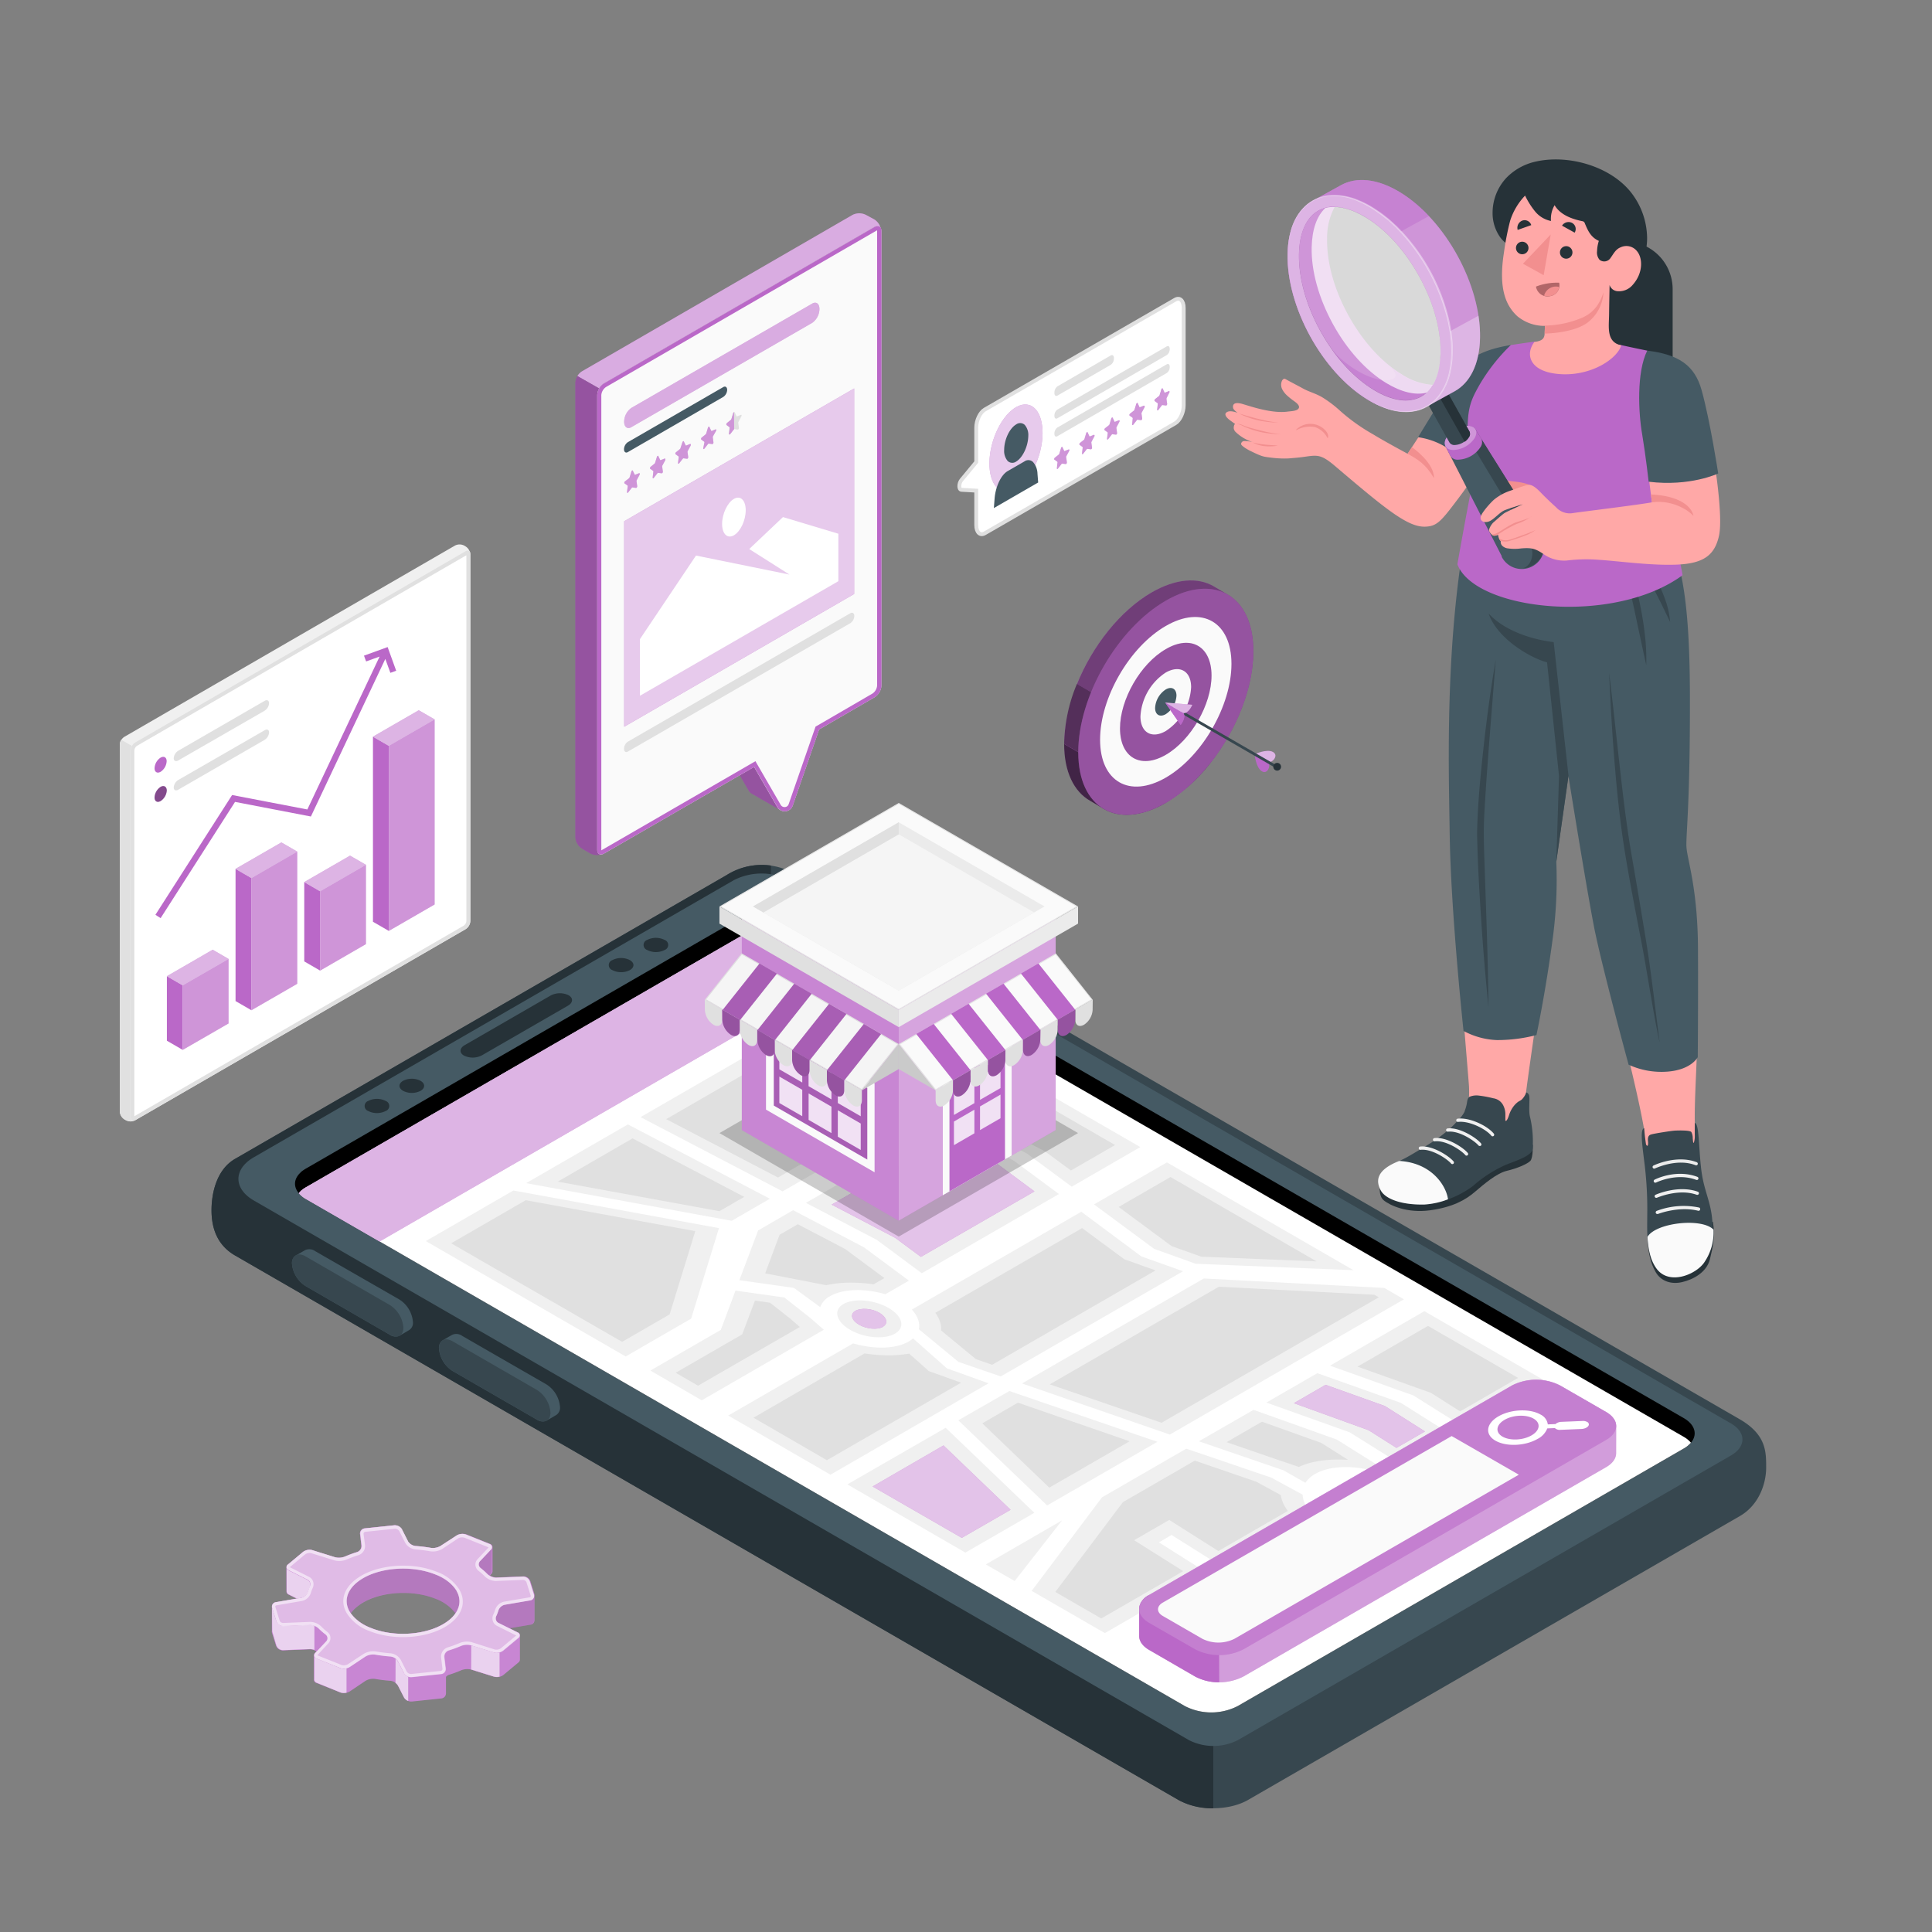 <svg xmlns="http://www.w3.org/2000/svg" viewBox="0 0 500 500"><rect x="0" y="0" width="500" height="500" fill="#808080" stroke="none"/><defs><style>.cls-1,.cls-11,.cls-15,.cls-20,.cls-21,.cls-23,.cls-28,.cls-29,.cls-3,.cls-30,.cls-31,.cls-6,.cls-8{fill:#fff;}.cls-1{stroke:#e0e0e0;stroke-miterlimit:10;}.cls-2,.cls-36{fill:#ba68c8;}.cls-12,.cls-3{opacity:0.65;}.cls-4{fill:#455a64;}.cls-5{fill:#e0e0e0;}.cls-19,.cls-6{opacity:0.3;}.cls-23,.cls-7,.cls-9{opacity:0.2;}.cls-8{opacity:0.45;}.cls-10{fill:#fafafa;}.cls-13,.cls-31,.cls-32{opacity:0.55;}.cls-14,.cls-21,.cls-36{opacity:0.4;}.cls-15,.cls-37{opacity:0.5;}.cls-16{fill:#37474f;}.cls-17{fill:#263238;}.cls-18{fill:#f0f0f0;}.cls-20{opacity:0.6;}.cls-22{opacity:0.8;}.cls-24{fill:#e6e6e6;}.cls-25{fill:#ebebeb;}.cls-26{fill:#f5f5f5;}.cls-27{opacity:0.1;}.cls-28{opacity:0.35;}.cls-29{opacity:0.15;}.cls-30{opacity:0.7;}.cls-33{fill:#ffa8a7;}.cls-34{fill:#f28f8f;}.cls-35{fill:#b16668;}</style></defs><g id="Reviews"><g id="Comment"><path class="cls-1" d="M304.13,77.56,254.86,106c-1.22.7-2.21,2.79-2.21,4.67v8.91l-3.82,4.63c-.74.9-.74,2.51,0,2.55l3.82.22v8.91c0,1.88,1,2.83,2.21,2.12l49.27-28.45c1.22-.7,2.21-2.79,2.21-4.67V79.68C306.34,77.81,305.35,76.86,304.13,77.56Z"/><ellipse class="cls-2" cx="262.95" cy="116" rx="11.67" ry="6.24" transform="translate(74.9 333.33) rotate(-72.94)"/><ellipse class="cls-3" cx="262.95" cy="116" rx="11.67" ry="6.24" transform="translate(74.9 333.33) rotate(-72.94)"/><g id="Character_icon" data-name="Character icon"><path class="cls-4" d="M268.5,122.59a4.77,4.77,0,0,0-1.14-3,1.71,1.71,0,0,0-2.21-.19l-4.4,2.54c-1.69,1-3.11,4-3.35,7.1l-.19,2.45,11.47-6.62Z"/><path class="cls-4" d="M263,119.44a1.74,1.74,0,0,1-2.21-.13,4,4,0,0,1-.91-2.87c0-2.65,1.39-5.61,3.12-6.61a1.73,1.73,0,0,1,2.21.14,4,4,0,0,1,.91,2.87C266.07,115.49,264.67,118.45,263,119.44Z"/></g><path class="cls-5" d="M287.44,94.43l-13.73,7.93c-.46.27-.83,0-.83-.63v-.17a2,2,0,0,1,.83-1.6L287.44,92c.47-.26.84,0,.84.64v.16A2,2,0,0,1,287.44,94.43Z"/><path class="cls-5" d="M301.93,91.91l-28.27,16.34c-.43.25-.78,0-.78-.59v-.16a1.88,1.88,0,0,1,.78-1.5l28.27-16.34c.44-.25.79,0,.79.59v.16A1.86,1.86,0,0,1,301.93,91.91Z"/><path class="cls-5" d="M301.93,96.55l-28.27,16.34c-.43.26-.78,0-.78-.59v-.16a1.9,1.9,0,0,1,.78-1.5L301.93,94.3c.44-.25.79,0,.79.59v.16A1.86,1.86,0,0,1,301.93,96.55Z"/><path class="cls-2" d="M283.08,112.54l-1,.4a.11.11,0,0,1-.15-.06l-.46-1c-.07-.15-.28,0-.36.21l-.45,1.5a.52.52,0,0,1-.15.24l-1,.79c-.16.12-.23.43-.11.51l.74.54a.21.21,0,0,1,.06.2l-.18,1.46c0,.23.15.3.29.11l.92-1.17a.28.28,0,0,1,.18-.11l.92.12c.15,0,.32-.25.29-.45l-.18-1.26a.46.46,0,0,1,.06-.27l.74-1.39C283.31,112.71,283.25,112.48,283.08,112.54Zm6.49-3.77-1,.39a.11.11,0,0,1-.15-.06l-.46-1c-.08-.16-.29,0-.36.2l-.46,1.51a.46.46,0,0,1-.15.23l-1,.79c-.16.12-.23.43-.11.51l.74.54a.21.21,0,0,1,.06.2l-.18,1.46c0,.24.14.3.29.12l.92-1.18c.06-.07.12-.11.18-.1l.92.11c.15,0,.32-.24.29-.44l-.18-1.27a.45.45,0,0,1,.06-.26l.74-1.4C289.8,108.93,289.73,108.7,289.57,108.77Zm-13,7.55-1,.39a.11.11,0,0,1-.15,0l-.46-1c-.07-.15-.28,0-.35.21l-.46,1.5a.49.49,0,0,1-.15.23l-1,.79c-.16.13-.23.43-.11.52l.74.53a.22.22,0,0,1,.06.21l-.17,1.46c0,.23.14.3.28.11l.92-1.17a.22.22,0,0,1,.19-.11l.91.11c.15,0,.32-.24.29-.44l-.17-1.26a.54.54,0,0,1,0-.27l.75-1.39C276.82,116.49,276.76,116.26,276.6,116.32Zm26.06-14.72c.12-.22,0-.45-.11-.39l-1,.4a.12.12,0,0,1-.15-.06l-.46-1c-.07-.15-.28,0-.35.21l-.46,1.5a.49.49,0,0,1-.15.23l-1,.79c-.16.13-.22.43-.11.52l.75.54a.22.22,0,0,1,.05.2l-.17,1.46c0,.23.14.3.29.11l.91-1.17a.27.27,0,0,1,.19-.11l.92.12c.14,0,.31-.25.28-.45l-.17-1.26a.46.46,0,0,1,.06-.27Zm-6.6,3.39-1,.39a.1.1,0,0,1-.15-.06l-.45-1c-.08-.15-.29,0-.36.21l-.46,1.5a.46.46,0,0,1-.15.23l-1,.79c-.17.13-.23.43-.11.52l.74.53a.21.21,0,0,1,.06.2L293,109.8c0,.23.14.3.29.11l.92-1.17a.19.19,0,0,1,.18-.11l.92.11c.14,0,.31-.24.29-.44l-.18-1.26a.46.46,0,0,1,.06-.27l.74-1.39C296.29,105.16,296.22,104.93,296.06,105Z"/><path class="cls-6" d="M302.66,101.6c.12-.22,0-.45-.11-.39l-1,.4a.12.12,0,0,1-.15-.06l-.46-1c-.07-.15-.28,0-.35.21l-.46,1.5a.49.49,0,0,1-.15.23l-1,.79c-.16.13-.22.43-.11.52l.75.54a.22.22,0,0,1,.05.2l-.17,1.46c0,.23.14.3.29.11l.91-1.17a.27.27,0,0,1,.19-.11l.92.12c.14,0,.31-.25.28-.45l-.17-1.26a.46.46,0,0,1,.06-.27Zm-19.58,10.94-1,.4a.11.11,0,0,1-.15-.06l-.46-1c-.07-.15-.28,0-.36.21l-.45,1.5a.52.52,0,0,1-.15.24l-1,.79c-.16.12-.23.43-.11.51l.74.54a.21.21,0,0,1,.06.2l-.18,1.46c0,.23.15.3.29.11l.92-1.17a.28.28,0,0,1,.18-.11l.92.12c.15,0,.32-.25.29-.45l-.18-1.26a.46.46,0,0,1,.06-.27l.74-1.39C283.31,112.71,283.25,112.48,283.08,112.54Zm-6.48,3.78-1,.39a.1.1,0,0,1-.15,0l-.46-1c-.07-.15-.28,0-.35.21l-.46,1.5a.49.49,0,0,1-.15.23l-1,.79c-.16.13-.23.43-.11.52l.74.53a.22.22,0,0,1,.06.21l-.17,1.46c0,.23.14.3.28.11l.92-1.17a.22.22,0,0,1,.19-.11l.91.11c.15,0,.32-.24.29-.44l-.17-1.26a.45.45,0,0,1,0-.27l.74-1.39C276.82,116.49,276.76,116.26,276.6,116.32ZM296.06,105l-1,.39a.1.1,0,0,1-.15-.06l-.45-1c-.08-.15-.29,0-.36.21l-.46,1.5a.46.46,0,0,1-.15.23l-1,.79c-.17.13-.23.43-.11.52l.74.53a.21.21,0,0,1,.06.2L293,109.8c0,.23.14.3.29.11l.92-1.17a.19.19,0,0,1,.18-.11l.92.11c.14,0,.31-.24.29-.44l-.18-1.26a.46.46,0,0,1,.06-.27l.74-1.39C296.29,105.16,296.22,104.93,296.06,105Zm-6.49,3.78-1,.39a.11.11,0,0,1-.15-.06l-.46-1c-.08-.16-.29,0-.36.2l-.46,1.51a.46.46,0,0,1-.15.23l-1,.79c-.16.12-.23.43-.11.51l.74.54a.21.21,0,0,1,.06.2l-.18,1.46c0,.24.14.3.29.12l.92-1.18c.06-.07.12-.11.18-.1l.92.11c.15,0,.32-.24.29-.44l-.18-1.27a.45.45,0,0,1,.06-.26l.74-1.4C289.8,108.93,289.73,108.7,289.57,108.77Z"/></g></g><g id="Tab"><g id="Speech_Bubble" data-name="Speech Bubble"><g id="Speech_Bubble-2" data-name="Speech Bubble"><path class="cls-2" d="M201.85,209.62c-.63-.38-6.25-3.61-7.34-4.24a2.12,2.12,0,0,1-.79-.81l-2.29-3.95,3.7-2.15,6,10.38A2.35,2.35,0,0,0,201.85,209.62Z"/><g class="cls-7"><path d="M201.85,209.62c-.63-.38-6.25-3.61-7.34-4.24a2.12,2.12,0,0,1-.79-.81l-2.29-3.95,3.7-2.15,6,10.38A2.35,2.35,0,0,0,201.85,209.62Z"/></g><path class="cls-2" d="M228,59.45c-.14-.88-.85-1.19-1.72-.7l-70,40.48a3.59,3.59,0,0,0-1.23,1.3l-5.62-3.2a3.49,3.49,0,0,1,1.2-1.24l70-40.47a3.87,3.87,0,0,1,3.49,0l2.15,1.16A3.84,3.84,0,0,1,228,59.45Z"/><path class="cls-8" d="M228,59.45c-.14-.88-.85-1.19-1.72-.7l-70,40.48a3.59,3.59,0,0,0-1.23,1.3l-5.62-3.2a3.49,3.49,0,0,1,1.2-1.24l70-40.47a3.87,3.87,0,0,1,3.49,0l2.15,1.16A3.84,3.84,0,0,1,228,59.45Z"/><path class="cls-2" d="M156.28,220.9a4,4,0,0,1-3.49,0l-2.16-1.26a3.78,3.78,0,0,1-1.74-3V99.1a3.57,3.57,0,0,1,.56-1.77l5.61,3.2a3.48,3.48,0,0,0-.51,1.71V219.89C154.54,220.91,155.25,221.5,156.28,220.9Z"/><path class="cls-9" d="M156.28,220.9a4,4,0,0,1-3.49,0l-2.16-1.26a3.78,3.78,0,0,1-1.74-3V99.1a3.57,3.57,0,0,1,.56-1.77l5.61,3.2a3.48,3.48,0,0,0-.51,1.71V219.89C154.54,220.91,155.25,221.5,156.28,220.9Z"/><path class="cls-10" d="M226.31,58.76l-70,40.47a3.85,3.85,0,0,0-1.74,3V219.9c0,1.11.78,1.56,1.74,1l38.85-22.42,6,10.37a2.2,2.2,0,0,0,4-.38l6.82-19.69,14.39-8.35a3.87,3.87,0,0,0,1.74-3V59.76C228.05,58.65,227.27,58.2,226.31,58.76Z"/><path class="cls-2" d="M227,59.63V177.41a2.77,2.77,0,0,1-1.2,2.08l-14.39,8.36-.35.2-.13.38-6.82,19.68a1.09,1.09,0,0,1-1.06.76,1.13,1.13,0,0,1-1-.56l-6-10.37-.54-.94-.94.54L155.74,220l-.12.06s0-.08,0-.13V102.24a2.81,2.81,0,0,1,1.21-2.08l70-40.47.12-.06m.12-1.11a1.62,1.62,0,0,0-.78.24l-70,40.47a3.85,3.85,0,0,0-1.74,3V219.9c0,.78.39,1.24,1,1.24a1.62,1.62,0,0,0,.78-.24l38.85-22.42,6,10.37a2.2,2.2,0,0,0,4-.38l6.82-19.69,14.39-8.35a3.87,3.87,0,0,0,1.74-3V59.76c0-.79-.39-1.24-1-1.24Z"/></g><polygon class="cls-2" points="161.53 188.09 221.06 153.72 221.06 100.53 161.53 134.9 161.53 188.09"/><polygon class="cls-3" points="161.53 188.09 221.06 153.72 221.06 100.53 161.53 134.9 161.53 188.09"/><polygon class="cls-11" points="165.62 180.06 165.62 165.4 180.12 143.78 204.32 148.7 193.9 142.09 202.63 133.82 216.97 138.13 216.97 150.41 165.62 180.06"/><path class="cls-11" d="M186.88,135.59c0,2.6,1.37,3.91,3.06,2.94s3.05-3.87,3.05-6.47-1.36-3.92-3.05-2.95S186.88,133,186.88,135.59Z"/><path class="cls-2" d="M210.21,83.54l-46.81,27c-1,.59-1.87,0-1.87-1.41h0a4.46,4.46,0,0,1,1.87-3.56l46.81-27c1-.59,1.86,0,1.86,1.41h0A4.45,4.45,0,0,1,210.21,83.54Z"/><path class="cls-8" d="M210.21,83.54l-46.81,27c-1,.59-1.87,0-1.87-1.41h0a4.46,4.46,0,0,1,1.87-3.56l46.81-27c1-.59,1.86,0,1.86,1.41h0A4.45,4.45,0,0,1,210.21,83.54Z"/><path class="cls-4" d="M187.19,102.72,162.49,117c-.53.31-1,0-1-.73h0a2.31,2.31,0,0,1,1-1.84l24.7-14.26c.53-.3,1,0,1,.73h0A2.3,2.3,0,0,1,187.19,102.72Z"/><path class="cls-5" d="M220.09,161.26l-57.6,33.25c-.53.31-1,0-1-.73h0a2.31,2.31,0,0,1,1-1.84l57.6-33.25c.53-.3,1,0,1,.73h0A2.32,2.32,0,0,1,220.09,161.26Z"/><g id="Stars"><path class="cls-2" d="M165.39,122.46l-1,.4a.11.11,0,0,1-.15-.06l-.47-1c-.07-.16-.29,0-.36.21l-.47,1.53a.54.54,0,0,1-.15.23l-1.05.81c-.16.12-.23.43-.11.52l.76.55a.21.21,0,0,1,.06.2l-.18,1.49c0,.24.14.3.29.11l.93-1.19a.27.27,0,0,1,.19-.11l.94.12c.14,0,.32-.25.29-.46l-.18-1.28a.46.46,0,0,1,.06-.27l.75-1.42C165.62,122.63,165.56,122.39,165.39,122.46Zm6.6-3.78-1,.4a.11.11,0,0,1-.15-.06l-.47-1c-.07-.16-.29,0-.36.21l-.47,1.53a.46.46,0,0,1-.15.23l-1,.81c-.17.12-.23.43-.12.52l.76.55a.21.21,0,0,1,.06.2l-.18,1.49c0,.24.14.3.29.11l.94-1.19a.26.26,0,0,1,.18-.11l.94.12c.15,0,.32-.25.29-.46l-.18-1.28a.46.46,0,0,1,.06-.27l.76-1.42C172.23,118.85,172.16,118.61,172,118.68Zm6.6-3.78-1,.4a.12.12,0,0,1-.15-.06l-.47-1c-.07-.16-.29,0-.36.21L176.1,116a.46.46,0,0,1-.15.23l-1,.81c-.17.12-.23.43-.11.52l.75.55a.21.21,0,0,1,.06.2l-.18,1.49c0,.24.15.3.29.11l.94-1.19a.27.27,0,0,1,.19-.11l.93.12c.15,0,.32-.25.29-.46l-.18-1.28a.46.46,0,0,1,.06-.27l.76-1.42C178.83,115.07,178.76,114.83,178.59,114.9Zm6.72-3.39c.12-.22.05-.45-.11-.39l-1,.4a.12.12,0,0,1-.15-.06l-.47-1c-.07-.16-.28,0-.36.21l-.46,1.53a.48.48,0,0,1-.16.23l-1,.81c-.17.12-.23.43-.11.52l.75.55a.21.21,0,0,1,.06.2L182,116c0,.24.15.3.3.11l.93-1.19a.27.27,0,0,1,.19-.11l.93.12c.15,0,.32-.25.29-.45l-.17-1.29a.45.45,0,0,1,.05-.27Z"/><path class="cls-6" d="M165.39,122.46l-1,.4a.11.11,0,0,1-.15-.06l-.47-1c-.07-.16-.29,0-.36.21l-.47,1.53a.54.54,0,0,1-.15.23l-1.05.81c-.16.12-.23.43-.11.52l.76.55a.21.21,0,0,1,.06.2l-.18,1.49c0,.24.14.3.29.11l.93-1.19a.27.27,0,0,1,.19-.11l.94.12c.14,0,.32-.25.29-.46l-.18-1.28a.46.46,0,0,1,.06-.27l.75-1.42C165.62,122.63,165.56,122.39,165.39,122.46Zm6.6-3.78-1,.4a.11.11,0,0,1-.15-.06l-.47-1c-.07-.16-.29,0-.36.21l-.47,1.53a.46.46,0,0,1-.15.23l-1,.81c-.17.12-.23.43-.12.52l.76.55a.21.21,0,0,1,.06.2l-.18,1.49c0,.24.14.3.29.11l.94-1.19a.26.26,0,0,1,.18-.11l.94.12c.15,0,.32-.25.29-.46l-.18-1.28a.46.46,0,0,1,.06-.27l.76-1.42C172.23,118.85,172.16,118.61,172,118.68Zm6.6-3.78-1,.4a.12.12,0,0,1-.15-.06l-.47-1c-.07-.16-.29,0-.36.21L176.1,116a.46.46,0,0,1-.15.23l-1,.81c-.17.12-.23.43-.11.52l.75.55a.21.21,0,0,1,.06.2l-.18,1.49c0,.24.15.3.29.11l.94-1.19a.27.27,0,0,1,.19-.11l.93.12c.15,0,.32-.25.29-.46l-.18-1.28a.46.46,0,0,1,.06-.27l.76-1.42C178.83,115.07,178.76,114.83,178.59,114.9Zm6.72-3.39c.12-.22.05-.45-.11-.39l-1,.4a.12.12,0,0,1-.15-.06l-.47-1c-.07-.16-.28,0-.36.21l-.46,1.53a.48.48,0,0,1-.16.23l-1,.81c-.17.12-.23.43-.11.52l.75.55a.21.21,0,0,1,.06.2L182,116c0,.24.15.3.3.11l.93-1.19a.27.27,0,0,1,.19-.11l.93.12c.15,0,.32-.25.29-.45l-.17-1.29a.45.45,0,0,1,.05-.27Z"/><path class="cls-5" d="M190.14,106.69l.46,1a.13.13,0,0,0,.16.06l1-.4c.16-.06.23.17.11.39l-.75,1.42a.46.46,0,0,0-.06.27l.18,1.29c0,.2-.15.47-.3.45l-.93-.12a.27.27,0,0,0-.19.11l-.93,1.19c-.15.19-.32.13-.3-.11l.18-1.49a.21.21,0,0,0-.06-.2L188,110c-.12-.09-.05-.4.11-.52l1-.81a.54.54,0,0,0,.15-.23l.46-1.53C189.85,106.65,190.06,106.53,190.14,106.69Z"/><path class="cls-2" d="M189.94,106.66a.45.45,0,0,0-.17.24l-.46,1.53a.54.54,0,0,1-.15.23l-1,.81c-.16.12-.23.43-.11.52l.75.55a.21.21,0,0,1,.06.2l-.18,1.49c0,.24.15.3.3.11l.93-1.19.08-.07Z"/><path class="cls-6" d="M189.94,106.66a.45.45,0,0,0-.17.24l-.46,1.53a.54.54,0,0,1-.15.23l-1,.81c-.16.12-.23.43-.11.52l.75.55a.21.21,0,0,1,.06.2l-.18,1.49c0,.24.15.3.3.11l.93-1.19.08-.07Z"/></g></g></g><g id="Target"><g id="Target-2" data-name="Target"><g id="Target-3" data-name="Target"><path class="cls-2" d="M314.08,151.72c-4.1-2.38-9.76-2-16,1.58-12.52,7.22-22.66,24.79-22.66,39.24,0,7.25,2.56,12.33,6.69,14.69,1.07.61,2.51,1.51,3.59,2.14,4.1,2.37,9.77,2,16-1.58,12.51-7.23,22.66-24.8,22.66-39.25,0-7.22-2.54-12.29-6.63-14.66"/><path class="cls-12" d="M275.4,192.54h0c0,7.25,2.56,12.33,6.69,14.69,1.07.61,2.51,1.51,3.59,2.14,4.1,2.37,9.76,2,16-1.58Z"/><path class="cls-13" d="M278.71,177a42,42,0,0,0-3.31,15.52l26.3,15.25h0a42,42,0,0,0,11.79-10.63Z"/><path class="cls-14" d="M313.49,197.16c6.52-8.35,10.87-19.16,10.87-28.62,0-7.22-2.54-12.29-6.63-14.66l-3.65-2.16c-4.1-2.38-9.76-2-16,1.58-8.2,4.73-15.38,13.9-19.35,23.72Z"/><path class="cls-2" d="M301.7,155.46c-12.51,7.23-22.66,24.8-22.65,39.25s10.14,20.3,22.65,13.08,22.67-24.8,22.66-39.25S314.2,148.24,301.7,155.46Z"/><path class="cls-9" d="M301.7,155.46c-12.51,7.23-22.66,24.8-22.65,39.25s10.14,20.3,22.65,13.08,22.67-24.8,22.66-39.25S314.2,148.24,301.7,155.46Z"/><path class="cls-10" d="M301.7,162c-9.39,5.42-17,18.6-17,29.44s7.61,15.23,17,9.81,17-18.6,17-29.44S311.09,156.58,301.7,162Z"/><path class="cls-2" d="M301.7,168c-6.54,3.77-11.84,13-11.84,20.51s5.3,10.62,11.84,6.84,11.84-13,11.84-20.52S308.24,164.17,301.7,168Z"/><path class="cls-9" d="M301.7,168c-6.54,3.77-11.84,13-11.84,20.51s5.3,10.62,11.84,6.84,11.84-13,11.84-20.52S308.24,164.17,301.7,168Z"/><path class="cls-10" d="M301.7,174.05a14.5,14.5,0,0,0-6.55,11.36c0,4.18,2.93,5.87,6.55,3.78a14.49,14.49,0,0,0,6.56-11.35C308.26,173.66,305.32,172,301.7,174.05Z"/><path class="cls-4" d="M301.7,178.43a6.1,6.1,0,0,0-2.76,4.79c0,1.76,1.23,2.48,2.76,1.6a6.13,6.13,0,0,0,2.77-4.79C304.47,178.26,303.23,177.55,301.7,178.43Z"/></g><g id="Arrow"><path class="cls-2" d="M324.71,195.21s.27,3.48,1.88,4.41,2.48-1.89,1.44-2.49Z"/><path class="cls-2" d="M324.71,195.21s3.15-1.51,4.76-.58-.4,3.1-1.44,2.5Z"/><path class="cls-15" d="M324.71,195.21s3.15-1.51,4.76-.58-.4,3.1-1.44,2.5Z"/><polygon class="cls-16" points="305.63 184.59 330.4 198.9 330.75 198.28 305.57 183.74 305.63 184.59"/><path class="cls-17" d="M330,197.59a1,1,0,1,0,1.42.38A1,1,0,0,0,330,197.59Z"/><path class="cls-2" d="M306.24,184.54c.86,1.12-.69,3.07-.69,3.07l-4-5.79Z"/><path class="cls-2" d="M306.24,184.54c.86,1.12-.69,3.07-.69,3.07l-4-5.79Z"/><path class="cls-2" d="M308.56,182.4s-.91,2.31-2.32,2.14l-4.71-2.72Z"/><path class="cls-15" d="M308.56,182.4s-.91,2.31-2.32,2.14l-4.71-2.72Z"/></g></g></g><g id="Chart"><g id="Chart-2" data-name="Chart"><path class="cls-18" d="M32.59,289.93l-.41-.24a2.6,2.6,0,0,1-1.18-2v-95a2.63,2.63,0,0,1,1.18-2l85.57-49.5a2.61,2.61,0,0,1,2.37,0l.4.24a2.57,2.57,0,0,1,1.18,2v95a2.63,2.63,0,0,1-1.18,2.05L35,289.93A2.59,2.59,0,0,1,32.59,289.93Z"/><path class="cls-5" d="M31,192.6v95a2.63,2.63,0,0,0,1.18,2.05l.4.24a2.66,2.66,0,0,0,2.11.11c-.54.16-.93-.15-.93-.8V194.19a2.47,2.47,0,0,1,.35-1.16l-2.77-1.59A2.57,2.57,0,0,0,31,192.6Z"/><path class="cls-11" d="M34.42,289.59c-.14,0-.15-.24-.15-.34V194.2a2.1,2.1,0,0,1,.93-1.61l85.57-49.51a.61.61,0,0,1,.28-.09c.14,0,.15.24.15.34v95a2.1,2.1,0,0,1-.93,1.61L34.7,289.5A.56.56,0,0,1,34.42,289.59Z"/><path class="cls-5" d="M120.7,143.7v94.68a1.61,1.61,0,0,1-.68,1.18L34.77,288.88V194.2a1.64,1.64,0,0,1,.68-1.18L120.7,143.7m.35-1.21a1.07,1.07,0,0,0-.53.16L35,192.15a2.62,2.62,0,0,0-1.18,2v95.05c0,.53.27.84.65.84a1.07,1.07,0,0,0,.53-.16l85.57-49.5a2.63,2.63,0,0,0,1.18-2.05v-95c0-.53-.26-.84-.65-.84Z"/><path class="cls-2" d="M41.55,196.08A3.48,3.48,0,0,0,40,198.82c0,1,.7,1.42,1.58.91A3.49,3.49,0,0,0,43.13,197C43.13,196,42.42,195.58,41.55,196.08Z"/><path class="cls-5" d="M69.64,182a2.52,2.52,0,0,1-1.17,1.94L46.12,196.81c-.64.37-1.16.11-1.16-.59a2.49,2.49,0,0,1,1.17-1.93l22.34-12.9C69.11,181,69.63,181.29,69.64,182Z"/><path class="cls-2" d="M41.55,203.65A3.47,3.47,0,0,0,40,206.39c0,1,.7,1.42,1.58.91a3.5,3.5,0,0,0,1.58-2.74C43.13,203.56,42.42,203.15,41.55,203.65Z"/><path class="cls-19" d="M41.55,203.65A3.47,3.47,0,0,0,40,206.39c0,1,.7,1.42,1.58.91a3.5,3.5,0,0,0,1.58-2.74C43.13,203.56,42.42,203.15,41.55,203.65Z"/><path class="cls-5" d="M69.64,189.55a2.5,2.5,0,0,1-1.17,1.93l-22.35,12.9c-.64.37-1.16.11-1.16-.59a2.49,2.49,0,0,1,1.17-1.93L68.47,189C69.11,188.59,69.63,188.85,69.64,189.55Z"/><polygon class="cls-2" points="96.52 238.55 100.63 240.92 100.63 193.02 96.52 190.65 96.52 238.55"/><polygon class="cls-2" points="112.48 186.18 100.63 193.02 100.63 240.92 112.48 234.08 112.48 186.18"/><polygon class="cls-6" points="112.48 186.18 100.63 193.02 100.63 240.92 112.48 234.08 112.48 186.18"/><polygon class="cls-2" points="108.37 183.81 112.48 186.18 100.63 193.02 96.52 190.65 108.37 183.81"/><polygon class="cls-15" points="108.37 183.81 112.48 186.18 100.63 193.02 96.52 190.65 108.37 183.81"/><polygon class="cls-2" points="78.74 248.81 82.85 251.19 82.85 230.66 78.74 228.28 78.74 248.81"/><polygon class="cls-2" points="94.7 223.81 82.85 230.66 82.85 251.19 94.7 244.34 94.7 223.81"/><polygon class="cls-6" points="94.7 223.81 82.85 230.66 82.85 251.19 94.7 244.34 94.7 223.81"/><polygon class="cls-2" points="90.59 221.44 94.7 223.81 82.85 230.66 78.74 228.28 90.59 221.44"/><polygon class="cls-15" points="90.59 221.44 94.7 223.81 82.85 230.66 78.74 228.28 90.59 221.44"/><polygon class="cls-2" points="60.96 259.08 65.07 261.45 65.07 227.24 60.96 224.86 60.96 259.08"/><polygon class="cls-2" points="76.92 220.39 65.07 227.24 65.07 261.45 76.92 254.61 76.92 220.39"/><polygon class="cls-6" points="76.92 220.39 65.07 227.24 65.07 261.45 76.92 254.61 76.92 220.39"/><polygon class="cls-2" points="72.82 218.02 76.92 220.39 65.07 227.24 60.96 224.86 72.82 218.02"/><polygon class="cls-15" points="72.82 218.02 76.92 220.39 65.07 227.24 60.96 224.86 72.82 218.02"/><polygon class="cls-2" points="43.19 269.34 47.29 271.71 47.29 255.01 43.19 252.64 43.19 269.34"/><polygon class="cls-2" points="59.15 248.17 47.29 255.01 47.29 271.71 59.15 264.87 59.15 248.17"/><polygon class="cls-6" points="59.15 248.17 47.29 255.01 47.29 271.71 59.15 264.87 59.15 248.17"/><polygon class="cls-2" points="55.04 245.79 59.15 248.17 47.29 255.01 43.19 252.64 55.04 245.79"/><polygon class="cls-15" points="55.04 245.79 59.15 248.17 47.29 255.01 43.19 252.64 55.04 245.79"/><path class="cls-2" d="M100.32,167.46l-6.12,2.22.55,1.5,3.49-1.26-18.7,39.57-19.47-3.74-19.85,31,1.35.86,19.26-30.08,19.63,3.78,19.26-40.78,1.31,3.6,1.5-.55Z"/></g></g><g id="Device"><g id="Mobile"><g id="Mobile-2" data-name="Mobile"><path class="cls-16" d="M206.1,226.43l244.19,140.9c6.87,4,6.79,8.47,6.79,12.51s-1.82,9.64-6.79,12.51L323,465.82c-5,2.87-13,2.87-18,0L60.84,324.92c-5-2.87-6.1-7.68-6.1-11.72s1.13-10.42,6.1-13.29L188.1,226.44A16.94,16.94,0,0,1,206.1,226.43Z"/><path class="cls-17" d="M199.52,232,68.67,307.54,314,449.07V468a18.42,18.42,0,0,1-9-2.15L60.84,324.92c-5-2.87-6.1-7.68-6.1-11.72s1.13-10.42,6.1-13.29L188.1,226.44A17.13,17.13,0,0,1,199.52,224v8Z"/><path class="cls-4" d="M448,368.4,204.25,227.77a15.86,15.86,0,0,0-14.31,0L65.71,299.49c-5.34,3.08-5.34,8.13,0,11.21l242,139.65a14,14,0,0,0,12.63,0L448,376.66C451.92,374.39,451.92,370.67,448,368.4Z"/><path class="cls-4" d="M141.38,358.26a7.61,7.61,0,0,1,3.55,5.89,2.21,2.21,0,0,1-1,2.07c-.42.23-2,1.2-2.48,1.44a2.6,2.6,0,0,1-2.56-.29l-21.75-12.55a7.62,7.62,0,0,1-3.54-5.89,2.26,2.26,0,0,1,.89-2c.44-.28,2.12-1.25,2.56-1.49a2.6,2.6,0,0,1,2.57.29Z"/><path class="cls-16" d="M138.91,359.69l-21.75-12.55c-2-1.14-3.54-.33-3.54,1.79a7.62,7.62,0,0,0,3.54,5.89l21.75,12.55c2,1.13,3.55.33,3.55-1.79A7.61,7.61,0,0,0,138.91,359.69Z"/><path class="cls-4" d="M103.32,336.29a7.59,7.59,0,0,1,3.55,5.88,2.19,2.19,0,0,1-1,2.07c-.43.24-2,1.2-2.48,1.45a2.6,2.6,0,0,1-2.56-.29L79.1,332.84A7.61,7.61,0,0,1,75.56,327a2.28,2.28,0,0,1,.89-2c.44-.27,2.12-1.24,2.56-1.49a2.62,2.62,0,0,1,2.57.29Z"/><path class="cls-16" d="M100.85,337.72,79.1,325.16c-1.95-1.13-3.54-.33-3.54,1.79a7.58,7.58,0,0,0,3.54,5.89l21.75,12.56c2,1.13,3.55.33,3.55-1.8A7.59,7.59,0,0,0,100.85,337.72Z"/><path d="M210.1,236.8,435.75,367c3.77,2.17,3.77,5.72,0,7.88L320.3,441.54a15,15,0,0,1-13.64,0L79.18,310.3c-3.05-1.77-3.65-4.43-1.72-6.53l.46-.48a9.59,9.59,0,0,1,1.26-.87l113-65.23.68-.39C197.59,234.05,205.35,234.06,210.1,236.8Z"/><path class="cls-11" d="M111.66,288.52,79.18,307.27a9.62,9.62,0,0,0-1.26.88l-.46.48c0,.05-.08.11-.13.17a7.16,7.16,0,0,0,1.85,1.5L306.66,441.54a15,15,0,0,0,13.64,0l115.46-66.67a7,7,0,0,0,1.85-1.5,6.75,6.75,0,0,0-1.86-1.52L210.1,241.65c-4.75-2.74-12.51-2.74-17.27,0l-.68.4Z"/><path class="cls-2" d="M210.1,241.65c-4.75-2.74-12.51-2.74-17.27,0l-.68.4-80.49,46.47L79.18,307.27a9.62,9.62,0,0,0-1.26.88l-.46.48c0,.05-.08.11-.13.17a7.16,7.16,0,0,0,1.85,1.5l19.06,11,124.9-72.11Z"/><path class="cls-15" d="M210.1,241.65c-4.75-2.74-12.51-2.74-17.27,0l-.68.4-80.49,46.47L79.18,307.27a9.62,9.62,0,0,0-1.26.88l-.46.48c0,.05-.08.11-.13.17a7.16,7.16,0,0,0,1.85,1.5l19.06,11,124.9-72.11Z"/></g><path class="cls-17" d="M124.75,273.1,147,260.26c1.33-.77,1.39-2,.15-2.69a5.14,5.14,0,0,0-4.66.08L120.23,270.5c-1.32.77-1.39,2-.14,2.69A5.14,5.14,0,0,0,124.75,273.1Z"/><path class="cls-17" d="M163,251.07c1.25-.72,1.25-1.88,0-2.6a5,5,0,0,0-4.51,0,1.37,1.37,0,0,0,0,2.6A5,5,0,0,0,163,251.07Z"/><path class="cls-17" d="M172,245.86a1.38,1.38,0,0,0,0-2.61,5,5,0,0,0-4.51,0,1.38,1.38,0,0,0,0,2.61A5,5,0,0,0,172,245.86Z"/><path class="cls-17" d="M99.81,287.53a1.38,1.38,0,0,0,0-2.61,5,5,0,0,0-4.51,0,1.38,1.38,0,0,0,0,2.61A5,5,0,0,0,99.81,287.53Z"/><path class="cls-17" d="M108.83,282.31c1.25-.72,1.25-1.88,0-2.6a5,5,0,0,0-4.51,0c-1.25.72-1.25,1.88,0,2.6A5,5,0,0,0,108.83,282.31Z"/></g><g id="Map"><path class="cls-18" d="M309.45,327.06l40.82,1.66L302,300.83,283.13,311.7l15.56,11.5h0ZM202.54,308.33l35.53-20.51-36.73-19.24-35.57,20.53ZM259,356.21,306.17,329l-10.79-3.84h0L279.84,313.6,236,338.91c1.51,1.7,2.15,3.51,1.79,5.08l10.25,8.46Zm-17.63-70.29,17.38-10-35-20.23-19.1,11Zm36,21.19,17.74-10.25-30.75-17.75-17,9.78,18.34,9.6h0Zm-88,8.83,9.88-5.71L162.5,291,136.16,306.2Zm189.18,53.22,20.88-12.05-30.8-17.78-24.42,14.1,21.57,7.71Zm-75.79,2.1,60.58-35-5.08-2.94-46.71-2.45-47.05,27.17Zm59.32,7.41,13.16-7.61-12.7-8-21.61-7.68-13.19,7.6,21.58,7.71Zm-99.49,30.5,12.27-15.7-19.73,11.4Zm-12.75-7.36,17.85-10.3-22.95-22L219.3,384.16Zm-87.92-50.76,16.94-9.78,7.21-23.43-53.21-9.74-22.66,13.09Zm138,48.11,3.28-1.91L316,405.3l23.38-13.49a8.22,8.22,0,0,1-2.27-5l-8.14-4.42L307,374.92l-21.81,12.6L267,411.72l18.94,10.92,26.72-15.44Zm37.92-15.41a7.39,7.39,0,0,1,2.49-2.28c4.15-2.39,11-2.33,17.15-.17l1.25-.73-12.74-8-21.57-7.7L310.26,373l21.92,7.52ZM271,389.61l28.53-16.47L261.22,360,248,367.57Zm-39.39-44.46c2.74-1.57,2-4.57-1.7-6.68s-8.87-2.55-11.6-1-1.95,4.56,1.7,6.68S228.86,346.73,231.59,345.15Zm-50,17.25,31.6-18.26-3.5-3.06L203,335.79,190.35,334l-3.81,10.18-18.22,10.52Zm33.32,19.25L255.83,358l-10.77-3.87-8.77-7.76a6.81,6.81,0,0,1-1.14.82c-3.41,2-9.13,2-14.36.48l-32.32,18.67Zm23.63-52.14,35.5-20.5L262.4,300.4h0l-18.34-9.61L208.58,311.3l18.36,9.59h0Zm-26.29,8.77a5.29,5.29,0,0,1,2.52-2.81c3.42-2,9.11-2.06,14.34-.52l6.1-3.52-11.63-8.62h0l-18.34-9.61-9.05,5.23-4.86,12.88,14.12,2h0Z"/><path class="cls-5" d="M192.08,345.33l-17.23,9.94,5.8,3.35L207,343.42l-2.47-2.15-5.27-4.14-3.88-.54Zm-12.14-26.72-43.88-8-19.31,11.15L161,347.27l12.3-7.1Zm40.48,13.33a42.52,42.52,0,0,1,5.67.44l2.8-1.61-10.15-7.52-12.27-6.42-4.71,2.72-3.74,10,15.81,3.06A29.75,29.75,0,0,1,220.42,331.94Zm-27.81-22.19-28.9-15.14-19.38,11.2,41.85,7.65Zm124.81,63.48,12.47,4.3,6.27,2.11c3.62-1.72,8.19-2,11.52-1.89l1.19.05-6.95-4.39-15.32-5.48Zm-93.61-23L195,366.9l19,11,34.74-20.06-8.35-3-5.11-4.53a31.67,31.67,0,0,1-5.69.45A42.29,42.29,0,0,1,223.81,350.27ZM309.22,378l-18.61,10.75L273.11,412,285,418.86l21.22-12.25-12.71-8,9.09-5.25,12.7,8.05,18-10.38a9.51,9.51,0,0,1-1.71-3.43c-.06-.23-.1-.46-.14-.69l-6.36-3.46Zm-55-9.64L271.55,385l20.8-12L263.43,363Zm-22.79-81-28.9-15.13-30.12,17.4,28.93,15.11Zm25.34,65.84,42.29-24.42-8.11-2.9-10.9-8.05-38,21.93a8,8,0,0,1,1.36,2.75,5,5,0,0,1,.12,1.79l9.07,7.47Zm113.53,7.26,7.58,4.8,15-8.66-23.31-13.46-18.25,10.54ZM240.16,282.29l12-7-27.55-15.91-13.39,7.73Zm37,20.63,11.42-6.59-23.29-13.44L254,289.38l16.43,8.6Zm26.06,19.58,7.65,2.73,29.87,1.22-37.82-21.84-13.42,7.75Zm-2.62,45.71,56.24-32.47-1.15-.66L315.45,333l-43.78,25.27Z"/><path class="cls-2" d="M248.91,398l12.62-7.27-17.35-16.65L225.83,384.7Zm-20.4-54.65c1.46-.85,1-2.45-.91-3.59s-4.75-1.36-6.23-.52-1,2.45.93,3.58S227.05,344.22,228.51,343.38Zm9.82-18.07,29.39-16.95-10.17-7.53-12.27-6.41-30.06,17.36,16.44,8.59Zm123.08,49.43,7.37-4.26-10.39-6.58-15.33-5.48-8.21,4.75,19.35,7Z"/><path class="cls-20" d="M248.91,398l12.62-7.27-17.35-16.65L225.83,384.7Zm-20.4-54.65c1.46-.85,1-2.45-.91-3.59s-4.75-1.36-6.23-.52-1,2.45.93,3.58S227.05,344.22,228.51,343.38Zm9.82-18.07,29.39-16.95-10.17-7.53-12.27-6.41-30.06,17.36,16.44,8.59Zm123.08,49.43,7.37-4.26-10.39-6.58-15.33-5.48-8.21,4.75,19.35,7Z"/></g></g><g id="Shop"><g id="Shop-2" data-name="Shop"><polygon class="cls-9" points="279 293.24 232.59 320.03 186.19 293.24 232.59 266.45 279 293.24"/><g id="Shop-3" data-name="Shop"><polygon class="cls-2" points="273.21 236.94 232.59 260.39 232.59 315.91 273.21 292.46 273.21 236.94"/><polygon class="cls-21" points="273.21 236.94 232.59 260.39 232.59 315.91 273.21 292.46 273.21 236.94"/><polygon class="cls-10" points="261.81 262.42 261.81 299.04 260.09 300.03 245.72 308.33 244 309.32 244 272.7 261.81 262.42"/><polygon class="cls-2" points="260.09 265.5 260.09 300.03 245.72 308.33 245.72 273.8 260.09 265.5"/><g class="cls-22"><polygon class="cls-11" points="252.17 271.56 252.17 277.68 246.88 280.73 246.88 274.62 252.17 271.56"/><polygon class="cls-11" points="258.93 267.66 258.93 273.78 253.63 276.83 253.63 270.72 258.93 267.66"/><polygon class="cls-11" points="252.17 279.38 252.17 285.49 246.88 288.55 246.88 282.43 252.17 279.38"/><polygon class="cls-11" points="258.93 275.48 258.93 281.59 253.63 284.64 253.63 278.53 258.93 275.48"/><polygon class="cls-11" points="252.17 287.19 252.17 293.3 246.88 296.36 246.88 290.25 252.17 287.19"/><polygon class="cls-11" points="258.93 283.29 258.93 289.4 253.63 292.46 253.63 286.34 258.93 283.29"/></g><polygon class="cls-2" points="191.98 236.94 232.59 260.39 232.59 315.91 191.98 292.46 191.98 236.94"/><polygon class="cls-23" points="191.98 236.94 232.59 260.39 232.59 315.91 191.98 292.46 191.98 236.94"/><polygon class="cls-10" points="186.44 234.59 232.59 207.95 278.75 234.59 232.59 261.24 186.44 234.59"/><path class="cls-24" d="M232.6,208.09l45.9,26.5L232.6,261.1l-45.91-26.51,45.91-26.5m0-.29-46.41,26.79,46.41,26.79L279,234.59,232.6,207.8Z"/><polygon class="cls-25" points="279 234.59 279 239.03 232.59 265.82 232.59 261.38 279 234.59"/><polygon class="cls-5" points="186.19 234.59 232.59 261.38 232.59 265.82 186.19 239.03 186.19 234.59"/><polygon class="cls-25" points="270.32 234.59 232.59 256.37 194.87 234.59 232.59 212.81 270.32 234.59"/><polygon class="cls-26" points="197.56 236.15 232.59 256.37 267.63 236.15 232.59 215.92 197.56 236.15"/><polygon class="cls-5" points="232.59 215.92 232.59 212.81 194.87 234.59 197.56 236.15 232.59 215.92"/><g id="Awning"><polygon class="cls-5" points="232.59 276.67 232.59 270.2 242.12 282.17 232.59 276.67"/><polygon class="cls-27" points="232.59 276.67 232.59 270.2 242.12 282.17 232.59 276.67"/><path class="cls-5" d="M282.77,261.32a4.94,4.94,0,0,1-2.24,3.89l0,0c-1.24.71-2.24.13-2.24-1.3v-2.62l4.51-2.61Z"/><path class="cls-5" d="M273.74,266.54a5,5,0,0,1-2.25,3.89h0c-1.24.72-2.25.14-2.25-1.29v-2.62l4.52-2.61Z"/><path class="cls-5" d="M264.71,271.75a5,5,0,0,1-2.25,3.9h0c-1.25.72-2.25.13-2.25-1.3v-2.62l4.52-2.61Z"/><path class="cls-5" d="M255.67,277a4.94,4.94,0,0,1-2.25,3.89l0,0c-1.24.71-2.25.13-2.25-1.3V277l4.52-2.61Z"/><path class="cls-5" d="M246.64,282.19a5,5,0,0,1-2.25,3.89h0c-1.24.72-2.25.14-2.25-1.3v-2.62l4.52-2.61Z"/><polygon class="cls-10" points="232.78 270.23 273.21 246.89 282.58 258.66 242.15 282.01 232.78 270.23"/><path class="cls-24" d="M273.18,247.05l9.22,11.58-40.22,23.22L233,270.27l40.21-23.22m.07-.33L232.6,270.2l9.52,12,40.65-23.47-9.52-12Z"/><polygon class="cls-2" points="246.64 279.56 237.11 267.59 241.63 264.98 251.16 276.96 246.64 279.56"/><polygon class="cls-2" points="255.67 274.35 246.15 262.37 250.66 259.77 260.19 271.74 255.67 274.35"/><polygon class="cls-2" points="264.7 269.13 255.18 257.16 259.7 254.55 269.22 266.52 264.7 269.13"/><polygon class="cls-2" points="273.74 263.92 264.21 251.94 268.73 249.33 278.25 261.31 273.74 263.92"/><path class="cls-2" d="M278.26,263.93a5,5,0,0,1-2.25,3.89l0,0c-1.24.71-2.25.13-2.25-1.3v-2.62l4.52-2.61Z"/><path class="cls-2" d="M269.22,269.15A5,5,0,0,1,267,273h0c-1.24.72-2.24.14-2.24-1.3v-2.62l4.51-2.61Z"/><path class="cls-2" d="M260.19,274.36a5,5,0,0,1-2.25,3.89l0,0c-1.24.71-2.25.13-2.25-1.3v-2.62l4.52-2.61Z"/><path class="cls-2" d="M251.16,279.58a5,5,0,0,1-2.25,3.89h0c-1.24.72-2.24.14-2.24-1.29v-2.63l4.52-2.6Z"/><g class="cls-7"><path d="M278.26,263.93a5,5,0,0,1-2.25,3.89l0,0c-1.24.71-2.25.13-2.25-1.3v-2.62l4.52-2.61Z"/><path d="M269.22,269.15A5,5,0,0,1,267,273h0c-1.24.72-2.24.14-2.24-1.3v-2.62l4.51-2.61Z"/><path d="M260.19,274.36a5,5,0,0,1-2.25,3.89l0,0c-1.24.71-2.25.13-2.25-1.3v-2.62l4.52-2.61Z"/><path d="M251.16,279.58a5,5,0,0,1-2.25,3.89h0c-1.24.72-2.24.14-2.24-1.29v-2.63l4.52-2.6Z"/></g></g><polygon class="cls-10" points="198.24 264.19 226.34 280.4 226.34 282.63 226.34 301.17 226.34 303.39 198.24 287.17 198.24 264.19"/><polygon class="cls-2" points="200.26 267.57 224.45 281.55 224.45 300.09 200.26 286.12 200.26 267.57"/><polygon class="cls-27" points="200.26 267.57 224.45 281.55 224.45 300.09 200.26 286.12 200.26 267.57"/><polygon class="cls-2" points="201.7 278.62 207.62 282.04 207.62 288.87 201.7 285.46 201.7 278.62"/><polygon class="cls-2" points="201.7 269.9 207.62 273.32 207.62 280.15 201.7 276.74 201.7 269.9"/><polygon class="cls-2" points="209.27 282.99 215.18 286.41 215.18 293.24 209.27 289.82 209.27 282.99"/><polygon class="cls-2" points="209.26 274.27 215.18 277.69 215.18 284.52 209.26 281.1 209.26 274.27"/><polygon class="cls-2" points="216.83 287.35 222.75 290.77 222.75 297.6 216.83 294.18 216.83 287.35"/><polygon class="cls-2" points="216.83 278.63 222.75 282.05 222.75 288.88 216.83 285.46 216.83 278.63"/><g class="cls-22"><polygon class="cls-11" points="201.7 278.62 207.62 282.04 207.62 288.87 201.7 285.46 201.7 278.62"/><polygon class="cls-11" points="201.7 269.9 207.62 273.32 207.62 280.15 201.7 276.74 201.7 269.9"/><polygon class="cls-11" points="209.27 282.99 215.18 286.41 215.18 293.24 209.27 289.82 209.27 282.99"/><polygon class="cls-11" points="209.26 274.27 215.18 277.69 215.18 284.52 209.26 281.1 209.26 274.27"/><polygon class="cls-11" points="216.83 287.35 222.75 290.77 222.75 297.6 216.83 294.18 216.83 287.35"/><polygon class="cls-11" points="216.83 278.63 222.75 282.05 222.75 288.88 216.83 285.46 216.83 278.63"/></g><g id="Awning-2" data-name="Awning"><polygon class="cls-5" points="232.59 276.67 232.59 270.2 223.07 282.17 232.59 276.67"/><polygon class="cls-27" points="232.59 276.67 232.59 270.2 223.07 282.17 232.59 276.67"/><path class="cls-5" d="M182.42,261.32a4.94,4.94,0,0,0,2.24,3.89l0,0c1.24.71,2.24.13,2.24-1.3v-2.62l-4.51-2.61Z"/><path class="cls-5" d="M191.45,266.54a5,5,0,0,0,2.25,3.89h0c1.24.72,2.25.14,2.25-1.29v-2.62l-4.52-2.61Z"/><path class="cls-5" d="M200.48,271.75a5,5,0,0,0,2.25,3.9h0c1.25.72,2.25.13,2.25-1.3v-2.62l-4.52-2.61Z"/><path class="cls-5" d="M209.52,277a4.94,4.94,0,0,0,2.25,3.89l0,0c1.24.71,2.25.13,2.25-1.3V277l-4.52-2.61Z"/><path class="cls-5" d="M218.55,282.19a5,5,0,0,0,2.25,3.89h0c1.24.72,2.25.14,2.25-1.3v-2.62l-4.52-2.61Z"/><polygon class="cls-26" points="182.61 258.66 191.97 246.89 232.41 270.23 223.04 282.01 182.61 258.66"/><path class="cls-5" d="M192,247.05l40.21,23.22L223,281.85l-40.22-23.22L192,247.05m-.07-.33-9.52,12,40.65,23.47,9.53-12-40.66-23.48Z"/><path class="cls-2" d="M223.56,265,214,277l4.51,2.6,9.53-12Zm-9-5.21-9.53,12,4.52,2.61,9.52-12Zm-9-5.22-9.52,12,4.52,2.6,9.52-12Zm-9-5.22-9.53,12,4.52,2.61,9.53-12Z"/><path class="cls-27" d="M223.56,265,214,277l4.51,2.6,9.53-12Zm-9-5.21-9.53,12,4.52,2.61,9.52-12Zm-9-5.22-9.52,12,4.52,2.6,9.52-12Zm-9-5.22-9.53,12,4.52,2.61,9.53-12Z"/><path class="cls-2" d="M186.93,263.93a5,5,0,0,0,2.25,3.89l0,0c1.24.71,2.25.13,2.25-1.3v-2.62l-4.52-2.61Z"/><path class="cls-2" d="M196,269.15a5,5,0,0,0,2.24,3.89h0c1.24.72,2.24.14,2.24-1.3v-2.62L196,266.52Z"/><path class="cls-2" d="M205,274.36a5,5,0,0,0,2.25,3.89l0,0c1.24.71,2.25.13,2.25-1.3v-2.62L205,271.74Z"/><path class="cls-2" d="M214,279.58a5,5,0,0,0,2.24,3.89h0c1.24.72,2.24.14,2.24-1.29v-2.63L214,277Z"/><g class="cls-7"><path d="M186.93,263.93a5,5,0,0,0,2.25,3.89l0,0c1.24.71,2.25.13,2.25-1.3v-2.62l-4.52-2.61Z"/><path d="M196,269.15a5,5,0,0,0,2.24,3.89h0c1.24.72,2.24.14,2.24-1.3v-2.62L196,266.52Z"/><path d="M205,274.36a5,5,0,0,0,2.25,3.89l0,0c1.24.71,2.25.13,2.25-1.3v-2.62L205,271.74Z"/><path d="M214,279.58a5,5,0,0,0,2.24,3.89h0c1.24.72,2.24.14,2.24-1.29v-2.63L214,277Z"/></g></g></g></g></g><g id="Search_bar" data-name="Search bar"><g id="Search"><path class="cls-2" d="M418.25,376.09c0,1.3-.85,2.6-2.58,3.6l-93.89,54.2a13.77,13.77,0,0,1-12.47,0L297.4,427c-1.72-1-2.58-2.3-2.58-3.6v-7.05c0-1.3.86-2.6,2.58-3.6l93.9-54.2a13.75,13.75,0,0,1,12.46,0l11.92,6.88c1.71,1,2.57,2.29,2.58,3.59S418.25,374.78,418.25,376.09Z"/><path class="cls-28" d="M418.25,376.09c0,1.3-.85,2.6-2.58,3.6l-93.89,54.2a13.77,13.77,0,0,1-12.47,0L297.4,427c-1.72-1-2.58-2.3-2.58-3.6v-7.05c0-1.3.86-2.6,2.58-3.6l93.9-54.2a13.75,13.75,0,0,1,12.46,0l11.92,6.88c1.71,1,2.57,2.29,2.58,3.59S418.25,374.78,418.25,376.09Z"/><path class="cls-2" d="M309.31,433.89,297.4,427c-1.72-1-2.58-2.3-2.58-3.6v-7.05a4.27,4.27,0,0,1,2.39-3.47l18.28,10.55.05,11.94A12.68,12.68,0,0,1,309.31,433.89Z"/><path class="cls-2" d="M415.68,365.45c3.44,2,3.44,5.21,0,7.19l-93.89,54.21a13.77,13.77,0,0,1-12.47,0L297.4,420c-3.44-2-3.44-5.21,0-7.2l93.9-54.2a13.75,13.75,0,0,1,12.46,0Z"/><path class="cls-29" d="M415.68,365.45c3.44,2,3.44,5.21,0,7.19l-93.89,54.21a13.77,13.77,0,0,1-12.47,0L297.4,420c-3.44-2-3.44-5.21,0-7.2l93.9-54.2a13.75,13.75,0,0,1,12.46,0Z"/><path class="cls-10" d="M319.52,424.09a9.28,9.28,0,0,1-8.4,0l-10.19-5.88c-1.65-.95-1.65-2.51,0-3.46l74.76-43.1,17.38,10Z"/><path class="cls-11" d="M411.19,368.71a.71.71,0,0,0-.43-.71,2.2,2.2,0,0,0-1.24-.25l-5.37.22a2.56,2.56,0,0,0-1.68.64v-.06l-1.9.08a3.33,3.33,0,0,0-1.87-2.54c-2.79-1.61-7.68-1.4-10.9.46s-3.58,4.68-.79,6.29,7.69,1.41,10.91-.45a5.24,5.24,0,0,0,2.52-2.72l1.9-.08v-.06a1.84,1.84,0,0,0,1.53.51l5.38-.22C410.26,369.78,411.12,369.28,411.19,368.71Zm-14.84,2.77c-2.22,1.28-5.59,1.42-7.51.31s-1.68-3.05.54-4.34,5.59-1.42,7.51-.31S398.58,370.2,396.35,371.48Z"/></g></g><g id="Gears"><g id="Gears-2" data-name="Gears"><g id="Gear"><path class="cls-2" d="M89.29,402.87a4.22,4.22,0,0,1-2.53.17l-6-1.87a2.81,2.81,0,0,0-2.35.46l-3.9,3.25a.9.9,0,0,0-.38.73h0v6.28h0a.88.88,0,0,0,.55.78l2.11,1.06-5.42.93a1.13,1.13,0,0,0-1,1.17l0,0v6.29h0a1.28,1.28,0,0,0,0,.38l1.06,3.38a1.86,1.86,0,0,0,1.77,1.24l7-.28a3.33,3.33,0,0,1,1.69.52l-.36.38a1,1,0,0,0-.3.68h0v6.3h0a.88.88,0,0,0,.64.81L88.08,438a2.93,2.93,0,0,0,2.4-.24L94.59,435a3.88,3.88,0,0,1,2.47-.5c1.31.23,2.63.39,4,.49a2.7,2.7,0,0,1,2,1.29l1.52,3a2.15,2.15,0,0,0,2,1.07l7.64-.8a1.33,1.33,0,0,0,1.2-1.31h0v-4.26a1.58,1.58,0,0,1,.79-.55,30.68,30.68,0,0,0,3.18-1.18,4.17,4.17,0,0,1,2.54-.16l6,1.86a2.76,2.76,0,0,0,2.34-.46l3.9-3.25a.91.91,0,0,0,.38-.7h0v-6.32h0a.88.88,0,0,0-.55-.77l-2.11-1.06,5.42-.92a1.15,1.15,0,0,0,1-1.1h0V413h0a1.22,1.22,0,0,0,0-.42l-1.06-3.38a1.87,1.87,0,0,0-1.76-1.24l-7,.28a3.24,3.24,0,0,1-1.69-.52l.36-.38a1,1,0,0,0,.3-.69h0v-6.25h0v-.07h0a.91.91,0,0,0-.64-.78l-6.11-2.45a2.89,2.89,0,0,0-2.4.25L114,400.1a3.94,3.94,0,0,1-2.47.49c-1.3-.23-2.63-.39-4-.49a2.67,2.67,0,0,1-2-1.29l-1.52-3a2.18,2.18,0,0,0-2-1.07l-7.64.8a1.33,1.33,0,0,0-1.19,1.49l.35,2.91a1.69,1.69,0,0,1-1.14,1.73A30,30,0,0,0,89.29,402.87Zm27,16.33C111.71,423,102.6,424,96,421.32a11.35,11.35,0,0,1-5.23-3.8,8.44,8.44,0,0,1,1.56-1.64c4.59-3.83,13.7-4.78,20.33-2.13a11.49,11.49,0,0,1,5.22,3.78A8.5,8.5,0,0,1,116.31,419.2Z"/><path class="cls-23" d="M89.29,402.87a4.22,4.22,0,0,1-2.53.17l-6-1.87a2.81,2.81,0,0,0-2.35.46l-3.9,3.25a.9.9,0,0,0-.38.73h0v6.28h0a.88.88,0,0,0,.55.78l2.11,1.06-5.42.93a1.13,1.13,0,0,0-1,1.17l0,0v6.29h0a1.28,1.28,0,0,0,0,.38l1.06,3.38a1.86,1.86,0,0,0,1.77,1.24l7-.28a3.33,3.33,0,0,1,1.69.52l-.36.38a1,1,0,0,0-.3.68h0v6.3h0a.88.88,0,0,0,.64.81L88.08,438a2.93,2.93,0,0,0,2.4-.24L94.59,435a3.88,3.88,0,0,1,2.47-.5c1.31.23,2.63.39,4,.49a2.7,2.7,0,0,1,2,1.29l1.52,3a2.15,2.15,0,0,0,2,1.07l7.64-.8a1.33,1.33,0,0,0,1.2-1.31h0v-4.26a1.58,1.58,0,0,1,.79-.55,30.68,30.68,0,0,0,3.18-1.18,4.17,4.17,0,0,1,2.54-.16l6,1.86a2.76,2.76,0,0,0,2.34-.46l3.9-3.25a.91.91,0,0,0,.38-.7h0v-6.32h0a.88.88,0,0,0-.55-.77l-2.11-1.06,5.42-.92a1.15,1.15,0,0,0,1-1.1h0V413h0a1.22,1.22,0,0,0,0-.42l-1.06-3.38a1.87,1.87,0,0,0-1.76-1.24l-7,.28a3.24,3.24,0,0,1-1.69-.52l.36-.38a1,1,0,0,0,.3-.69h0v-6.25h0v-.07h0a.91.91,0,0,0-.64-.78l-6.11-2.45a2.89,2.89,0,0,0-2.4.25L114,400.1a3.94,3.94,0,0,1-2.47.49c-1.3-.23-2.63-.39-4-.49a2.67,2.67,0,0,1-2-1.29l-1.52-3a2.18,2.18,0,0,0-2-1.07l-7.64.8a1.33,1.33,0,0,0-1.19,1.49l.35,2.91a1.69,1.69,0,0,1-1.14,1.73A30,30,0,0,0,89.29,402.87Zm27,16.33C111.71,423,102.6,424,96,421.32a11.35,11.35,0,0,1-5.23-3.8,8.44,8.44,0,0,1,1.56-1.64c4.59-3.83,13.7-4.78,20.33-2.13a11.49,11.49,0,0,1,5.22,3.78A8.5,8.5,0,0,1,116.31,419.2Z"/><path class="cls-27" d="M128.41,418.15A1.32,1.32,0,0,0,129,420l2.81,1.41,5.41-.93a1.15,1.15,0,0,0,1-1.1v-6.24a1.14,1.14,0,0,1-1,1l-6.66,1.14a2.3,2.3,0,0,0-1.62,1.55A9.7,9.7,0,0,1,128.41,418.15Zm-1.14-17.76a1,1,0,0,1-.3.68L124.19,404a1.18,1.18,0,0,0,.17,1.79A13.5,13.5,0,0,1,126,407.3a3,3,0,0,0,.58.45l.36-.39a1,1,0,0,0,.3-.68h0Z"/><path class="cls-27" d="M112.63,407.46c5.72,2.29,7.73,6.51,5.21,10.08a11.26,11.26,0,0,0-5.21-3.78C106,411.1,96.9,412,92.29,415.88a8.29,8.29,0,0,0-1.54,1.64C89,415,89.39,412,92.29,409.58,96.89,405.75,106,404.8,112.63,407.46Z"/><path class="cls-2" d="M102.35,435.54a2.2,2.2,0,0,1,.65.72l1.53,3a2.05,2.05,0,0,0,1.12.94v-6.29a2.16,2.16,0,0,1-1.13-.94L103,430a2.16,2.16,0,0,0-.63-.73Zm-21-.85a.87.87,0,0,0,.63.81L88.08,438a2.9,2.9,0,0,0,1.61.06v-6.3a2.78,2.78,0,0,1-1.6-.06L82,429.21a.88.88,0,0,1-.63-.82h0Zm40.58-2.63,5.88,1.84a2.71,2.71,0,0,0,1.49,0v-6.28a2.58,2.58,0,0,1-1.48,0l-5.87-1.84Zm-51.48-10a1.06,1.06,0,0,0,.07.38l1,3.38a1.87,1.87,0,0,0,1.76,1.24l7-.28a2.9,2.9,0,0,1,1.09.22v-6.29a2.76,2.76,0,0,0-1.09-.22l-7,.28a1.88,1.88,0,0,1-1.77-1.24l-1.05-3.39a1.59,1.59,0,0,1-.06-.37Zm3.74-10.2h0a.92.92,0,0,0,.55.79l2.11,1.05,1.23-.2A2.32,2.32,0,0,0,79.7,412a7.59,7.59,0,0,1,.5-1.32,3.38,3.38,0,0,0,.11-.34,1.07,1.07,0,0,0,0-.25,1.35,1.35,0,0,0-.07-.49,1.4,1.4,0,0,0-.33-.51,1.14,1.14,0,0,0-.3-.21l-4.91-2.47a1.41,1.41,0,0,1-.31-.21.77.77,0,0,1-.21-.32.87.87,0,0,1,0-.22Z"/><path class="cls-30" d="M102.35,435.54a2.2,2.2,0,0,1,.65.72l1.53,3a2.05,2.05,0,0,0,1.12.94v-6.29a2.16,2.16,0,0,1-1.13-.94L103,430a2.16,2.16,0,0,0-.63-.73Zm-21-.85a.87.87,0,0,0,.63.81L88.08,438a2.9,2.9,0,0,0,1.61.06v-6.3a2.78,2.78,0,0,1-1.6-.06L82,429.21a.88.88,0,0,1-.63-.82h0Zm40.58-2.63,5.88,1.84a2.71,2.71,0,0,0,1.49,0v-6.28a2.58,2.58,0,0,1-1.48,0l-5.87-1.84Zm-51.48-10a1.06,1.06,0,0,0,.07.38l1,3.38a1.87,1.87,0,0,0,1.76,1.24l7-.28a2.9,2.9,0,0,1,1.09.22v-6.29a2.76,2.76,0,0,0-1.09-.22l-7,.28a1.88,1.88,0,0,1-1.77-1.24l-1.05-3.39a1.59,1.59,0,0,1-.06-.37Zm3.74-10.2h0a.92.92,0,0,0,.55.79l2.11,1.05,1.23-.2A2.32,2.32,0,0,0,79.7,412a7.59,7.59,0,0,1,.5-1.32,3.38,3.38,0,0,0,.11-.34,1.07,1.07,0,0,0,0-.25,1.35,1.35,0,0,0-.07-.49,1.4,1.4,0,0,0-.33-.51,1.14,1.14,0,0,0-.3-.21l-4.91-2.47a1.41,1.41,0,0,1-.31-.21.77.77,0,0,1-.21-.32.87.87,0,0,1,0-.22Z"/><path class="cls-2" d="M78.46,401.63l-3.9,3.25a.82.82,0,0,0,.17,1.48l4.91,2.47a1.33,1.33,0,0,1,.56,1.8,8.89,8.89,0,0,0-.5,1.32,2.31,2.31,0,0,1-1.63,1.56l-6.65,1.14a1.15,1.15,0,0,0-.93,1.52l1.06,3.38a1.86,1.86,0,0,0,1.76,1.25l7-.28a3.34,3.34,0,0,1,2.26,1A17.62,17.62,0,0,0,84.24,423a1.18,1.18,0,0,1,.17,1.79l-2.78,2.95a.87.87,0,0,0,.33,1.5l6.12,2.45a2.89,2.89,0,0,0,2.4-.25l4.11-2.73a3.94,3.94,0,0,1,2.47-.5c1.3.23,2.63.4,4,.5a2.64,2.64,0,0,1,2,1.29l1.52,3a2.15,2.15,0,0,0,2,1.07l7.64-.8a1.32,1.32,0,0,0,1.19-1.49l-.35-2.9a1.67,1.67,0,0,1,1.14-1.73,30,30,0,0,0,3.19-1.17,4.22,4.22,0,0,1,2.53-.17l6,1.87a2.82,2.82,0,0,0,2.35-.47l3.9-3.25a.82.82,0,0,0-.17-1.48L129,420a1.34,1.34,0,0,1-.56-1.8,8.89,8.89,0,0,0,.5-1.32,2.29,2.29,0,0,1,1.63-1.56l6.65-1.14a1.16,1.16,0,0,0,.93-1.53l-1.06-3.38a1.87,1.87,0,0,0-1.76-1.24l-7,.28a3.43,3.43,0,0,1-2.27-1,16.34,16.34,0,0,0-1.67-1.49,1.18,1.18,0,0,1-.17-1.79l2.78-2.95a.87.87,0,0,0-.33-1.5l-6.12-2.45a2.89,2.89,0,0,0-2.4.25L114,400.1a3.94,3.94,0,0,1-2.47.49c-1.3-.23-2.63-.39-4-.49a2.67,2.67,0,0,1-2-1.29l-1.52-3a2.18,2.18,0,0,0-2-1.07l-7.64.8a1.33,1.33,0,0,0-1.19,1.49l.35,2.91a1.69,1.69,0,0,1-1.14,1.73,30,30,0,0,0-3.19,1.17,4.22,4.22,0,0,1-2.53.17l-6-1.87A2.81,2.81,0,0,0,78.46,401.63Zm34.17,5.83c6.63,2.65,8.28,7.91,3.68,11.74S102.6,424,96,421.32s-8.28-7.91-3.68-11.74S106,404.8,112.63,407.46Z"/><path class="cls-31" d="M78.46,401.63l-3.9,3.25a.82.82,0,0,0,.17,1.48l4.91,2.47a1.33,1.33,0,0,1,.56,1.8,8.89,8.89,0,0,0-.5,1.32,2.31,2.31,0,0,1-1.63,1.56l-6.65,1.14a1.15,1.15,0,0,0-.93,1.52l1.06,3.38a1.86,1.86,0,0,0,1.76,1.25l7-.28a3.34,3.34,0,0,1,2.26,1A17.62,17.62,0,0,0,84.24,423a1.18,1.18,0,0,1,.17,1.79l-2.78,2.95a.87.87,0,0,0,.33,1.5l6.12,2.45a2.89,2.89,0,0,0,2.4-.25l4.11-2.73a3.94,3.94,0,0,1,2.47-.5c1.3.23,2.63.4,4,.5a2.64,2.64,0,0,1,2,1.29l1.52,3a2.15,2.15,0,0,0,2,1.07l7.64-.8a1.32,1.32,0,0,0,1.19-1.49l-.35-2.9a1.67,1.67,0,0,1,1.14-1.73,30,30,0,0,0,3.19-1.17,4.22,4.22,0,0,1,2.53-.17l6,1.87a2.82,2.82,0,0,0,2.35-.47l3.9-3.25a.82.82,0,0,0-.17-1.48L129,420a1.34,1.34,0,0,1-.56-1.8,8.89,8.89,0,0,0,.5-1.32,2.29,2.29,0,0,1,1.63-1.56l6.65-1.14a1.16,1.16,0,0,0,.93-1.53l-1.06-3.38a1.87,1.87,0,0,0-1.76-1.24l-7,.28a3.43,3.43,0,0,1-2.27-1,16.34,16.34,0,0,0-1.67-1.49,1.18,1.18,0,0,1-.17-1.79l2.78-2.95a.87.87,0,0,0-.33-1.5l-6.12-2.45a2.89,2.89,0,0,0-2.4.25L114,400.1a3.94,3.94,0,0,1-2.47.49c-1.3-.23-2.63-.39-4-.49a2.67,2.67,0,0,1-2-1.29l-1.52-3a2.18,2.18,0,0,0-2-1.07l-7.64.8a1.33,1.33,0,0,0-1.19,1.49l.35,2.91a1.69,1.69,0,0,1-1.14,1.73,30,30,0,0,0-3.19,1.17,4.22,4.22,0,0,1-2.53.17l-6-1.87A2.81,2.81,0,0,0,78.46,401.63Zm34.17,5.83c6.63,2.65,8.28,7.91,3.68,11.74S102.6,424,96,421.32s-8.28-7.91-3.68-11.74S106,404.8,112.63,407.46Z"/><g class="cls-32"><path class="cls-11" d="M72.4,419.45h0a.53.53,0,0,1-.06-.14l-1.06-3.38a.36.36,0,0,1,0-.31.37.37,0,0,1,.26-.16l6.65-1.14a3.1,3.1,0,0,0,2.28-2.14,9.18,9.18,0,0,1,.45-1.2,2.23,2.23,0,0,0-.06-2.07,2.09,2.09,0,0,0-.87-.82l-4.91-2.46-.08-.05.07-.06,3.9-3.25a2,2,0,0,1,1.57-.31l6,1.86a5,5,0,0,0,3.11-.19,29.73,29.73,0,0,1,3.1-1.15,2.49,2.49,0,0,0,1.72-2.61L94.09,397a.52.52,0,0,1,.1-.38.58.58,0,0,1,.35-.19l7.65-.79a1.35,1.35,0,0,1,1.15.62h0l1.52,3,.06.1a3.5,3.5,0,0,0,2.6,1.63c1.31.1,2.62.27,3.88.49a4.76,4.76,0,0,0,3.06-.62l4.12-2.74a2.11,2.11,0,0,1,1.63-.16l6.12,2.45.11.05a.39.39,0,0,1-.08.11l-2.77,2.95a2,2,0,0,0-.29,2.38,2.19,2.19,0,0,0,.55.63,14.71,14.71,0,0,1,1.59,1.42,4.26,4.26,0,0,0,2.89,1.21l7-.28a1,1,0,0,1,.88.52.35.35,0,0,1,.06.14l1.06,3.38a.34.34,0,0,1-.28.47l-6.65,1.13a3.13,3.13,0,0,0-2.28,2.14,8.11,8.11,0,0,1-.46,1.21,2.23,2.23,0,0,0,.07,2.06,2.05,2.05,0,0,0,.87.83l4.91,2.46.08.05-.07.06-3.9,3.25a2,2,0,0,1-1.57.31L122.09,425a5,5,0,0,0-3.11.2,29.72,29.72,0,0,1-3.1,1.14,2.5,2.5,0,0,0-1.72,2.62l.35,2.9a.47.47,0,0,1-.11.38.46.46,0,0,1-.34.19l-7.65.8a1.35,1.35,0,0,1-1.15-.62h0l-1.52-3-.06-.11a3.55,3.55,0,0,0-2.6-1.63c-1.31-.1-2.62-.26-3.88-.48a4.74,4.74,0,0,0-3.07.62L90,430.72a2.07,2.07,0,0,1-1.63.17l-6.12-2.45-.11-.05a.58.58,0,0,1,.07-.11l2.78-3A2,2,0,0,0,85.3,423a2.36,2.36,0,0,0-.55-.63,14.71,14.71,0,0,1-1.59-1.42,4.26,4.26,0,0,0-2.89-1.21l-7,.28a1.07,1.07,0,0,1-.88-.52m46.47-8.15a11.61,11.61,0,0,0-5.93-4.61c-6.88-2.75-16.37-1.74-21.17,2.26-3,2.45-3.71,5.64-2,8.53a11.61,11.61,0,0,0,5.93,4.61c6.88,2.75,16.37,1.74,21.17-2.26,3-2.45,3.71-5.64,2-8.53m-47.19,8.56a1.93,1.93,0,0,0,1.63.94l7-.28a3.34,3.34,0,0,1,2.26,1A17.62,17.62,0,0,0,84.24,423a1.39,1.39,0,0,1,.34.39,1.14,1.14,0,0,1-.17,1.4l-2.78,2.95a.89.89,0,0,0-.2,1.07,1.06,1.06,0,0,0,.53.43l6.12,2.45a2.89,2.89,0,0,0,2.4-.25l4.11-2.73a3.94,3.94,0,0,1,2.47-.5c1.3.23,2.63.4,4,.5A2.68,2.68,0,0,1,103,429.9a.43.43,0,0,1,0,.07l1.52,3a.43.43,0,0,0,0,.07,2.13,2.13,0,0,0,1.94,1l7.64-.8a1.32,1.32,0,0,0,1.19-1.49l-.35-2.9a1.67,1.67,0,0,1,1.14-1.73,30,30,0,0,0,3.19-1.17,4.22,4.22,0,0,1,2.53-.17l6,1.87a2.82,2.82,0,0,0,2.35-.47l3.9-3.25a.83.83,0,0,0,.29-1.07,1,1,0,0,0-.46-.41L129,420a1.28,1.28,0,0,1-.53-.5,1.42,1.42,0,0,1,0-1.3,8.89,8.89,0,0,0,.5-1.32,2.29,2.29,0,0,1,1.63-1.56l6.65-1.14a1.16,1.16,0,0,0,.93-1.53l-1.06-3.38a1.41,1.41,0,0,0-.14-.31,1.87,1.87,0,0,0-1.62-.93l-7,.28a3.39,3.39,0,0,1-2.26-1,17.62,17.62,0,0,0-1.68-1.49,1.46,1.46,0,0,1-.35-.4,1.14,1.14,0,0,1,.18-1.39l2.78-2.95a.9.9,0,0,0,.2-1.07,1,1,0,0,0-.53-.43l-6.12-2.45a2.89,2.89,0,0,0-2.4.25L114,400.1a3.94,3.94,0,0,1-2.47.49c-1.3-.23-2.63-.39-4-.49a2.68,2.68,0,0,1-1.94-1.22.25.25,0,0,1,0-.07l-1.52-3a.21.21,0,0,1,0-.06,2.16,2.16,0,0,0-1.94-1l-7.64.8a1.33,1.33,0,0,0-1.19,1.49l.35,2.91a1.69,1.69,0,0,1-1.14,1.73,30,30,0,0,0-3.19,1.17,4.22,4.22,0,0,1-2.53.17l-6-1.87a2.81,2.81,0,0,0-2.35.46l-3.9,3.25a.82.82,0,0,0-.29,1.08,1,1,0,0,0,.46.4l4.91,2.47a1.28,1.28,0,0,1,.53.5,1.41,1.41,0,0,1,0,1.3,8.89,8.89,0,0,0-.5,1.32,2.31,2.31,0,0,1-1.63,1.56l-6.65,1.14a1.15,1.15,0,0,0-.93,1.52l1.06,3.38a1.44,1.44,0,0,0,.13.31Zm46.48-8.15c1.41,2.44.88,5.21-1.85,7.49C111.71,423,102.6,424,96,421.32a10.83,10.83,0,0,1-5.53-4.26c-1.41-2.43-.88-5.21,1.85-7.48,4.6-3.83,13.71-4.78,20.34-2.12a10.87,10.87,0,0,1,5.53,4.25Z"/></g></g></g></g><g id="Character"><g id="Character-2" data-name="Character"><g id="Bottom"><path class="cls-33" d="M438.65,292.48c-.3-9.11.82-17.94.69-33.75h0c0-4.73-.53-9.81-.77-14.33-.82-15.19-3.07-20.41-3.24-23.34,0,0,0-23.61-.46-56.82-.2-15.63-4.65-21.67-8.13-30h-43c-5.14,20.38-7.5,65.58-7.7,86.66-.1,10.75,4.07,58.83,4.13,60.16.23,4.69-.51,7.33-2.38,9.28-3.92,4.06-9.57,6.58-14.45,10.11.67,1.85,7.28,2.77,10.18,1.42a72.7,72.7,0,0,0,10.82-6.66c4-2.86,10-3.67,10.1-8.14,0-.55.28-2,.25-2.08.12-2.61,4.52-32.21,5.83-41.05,1.17-7.87,1.17-20.92,1.17-20.92l3.83-32.19s3,19.21,5.61,32.43c1.94,9.8,5.28,30,7.92,40.68,1.87,7.63,4.9,19.65,6.39,28-.24,3.37,3,20.94,3.74,25s9.64,4.34,10.32-2.65C440,309.67,438.72,294.72,438.65,292.48Z"/><path class="cls-17" d="M357.31,306.76c-.25,0-.59,2.71.76,3.85,1.55,1.31,6.09,3.44,12.05,2.61s9.17-2.71,11.54-4.73,5.68-4.88,8.37-5.5c2.51-.58,5.22-1.74,6-2.53s.65-4.22.65-4.22Z"/><path class="cls-16" d="M395,282.71a1.14,1.14,0,0,1,.76.93c.19.95-.2,3.86.21,5.42a27.83,27.83,0,0,1,.67,8.36c-.31,1.77-4.39,3-7,4.06a33.22,33.22,0,0,0-8.41,5.43,24.63,24.63,0,0,1-12.54,4.82c-5.94.14-9.8-1.43-11-3.55-1.49-2.62-1.2-5,5.59-8.26,1.28-.61,5.79-3.34,7.33-4.33a36.55,36.55,0,0,0,4.61-3.5,27.1,27.1,0,0,0,2.06-2.09,9.41,9.41,0,0,0,1.71-2.22c.07-.18.12-.39.19-.58a10,10,0,0,0,.43-1.6c.1-.57.16-1.4.7-1.75a4.69,4.69,0,0,1,2.44-.31,28.89,28.89,0,0,1,3.69.69A3.42,3.42,0,0,1,389,286a5.12,5.12,0,0,1,.59,2.47c0,.39,0,.8,0,1.19,0,.17-.06.48.17.41s.48-.67.56-.87c.19-.45.3-.93.5-1.37a7.72,7.72,0,0,1,.84-1.45,6.25,6.25,0,0,1,1.07-1.11c.36-.3.83-.44,1.16-.77A5.12,5.12,0,0,0,395,282.71Z"/><path class="cls-10" d="M362.13,300.45c8.61.51,12.21,6.65,12.61,9.93a20.34,20.34,0,0,1-6.09,1.35c-5.94.14-10-1.42-11.25-3.54C356,305.71,356.06,302.83,362.13,300.45Z"/><path class="cls-18" d="M375.87,301.27a.43.43,0,0,0,.26-.09.43.43,0,0,0,.05-.6c-1.21-1.45-5.52-4.22-8.64-3.85a.42.42,0,0,0-.37.47.41.41,0,0,0,.46.37c2.92-.34,6.95,2.4,7.91,3.55A.41.41,0,0,0,375.87,301.27Z"/><path class="cls-18" d="M379.55,299.08a.39.39,0,0,0,.26-.1.41.41,0,0,0,.05-.59c-1.21-1.46-5.53-4.23-8.64-3.85a.42.42,0,0,0-.37.47.4.4,0,0,0,.46.36c2.92-.34,6.95,2.4,7.91,3.56A.41.41,0,0,0,379.55,299.08Z"/><path class="cls-18" d="M383,296.58a.41.41,0,0,0,.27-.1.42.42,0,0,0,0-.59c-1.21-1.45-5.54-4.22-8.65-3.85a.43.43,0,0,0-.37.47.43.43,0,0,0,.47.37c2.91-.34,6.94,2.4,7.9,3.55A.44.44,0,0,0,383,296.58Z"/><path class="cls-18" d="M386.29,294.08a.43.43,0,0,0,.26-.09.43.43,0,0,0,.06-.59c-1.67-2.06-6.25-4.26-9.36-3.89a.42.42,0,0,0,.09.84c2.81-.34,7.14,1.75,8.62,3.58A.41.41,0,0,0,386.29,294.08Z"/><path class="cls-17" d="M426.36,320.1c.17,4,.75,6.75,2.15,9.15s4.1,3.2,6.86,2.55,6.31-2.46,7.16-5.94,1.34-5.88.78-9.65Z"/><path class="cls-16" d="M438.6,290.62c1.13.1,1,5.87,1.6,11.33.6,5.85,2.31,8.3,2.86,13.1.62,5.48-.33,7.91-2.3,11.19s-8.81,6.41-12.08,1.61c-2.66-3.9-2.4-8.18-2.37-13.65a96.05,96.05,0,0,0-.81-13.85c-.61-4.91-1-8,0-8.4.06.6.12,1.37.19,2s.29,2.17.29,2.17c.11.3.4.65.51.16a3.18,3.18,0,0,0,0-1c-.14-1.51.62-1.62,1-1.73.9-.24,5.14-.91,6-.95s3.85-.13,4.23.37a3.36,3.36,0,0,1,.36,1.59c.08.82.09,1.34.29,1.17a5.93,5.93,0,0,0,.23-2.12c0-.36,0-1.17,0-1.52S438.62,291,438.6,290.62Z"/><path class="cls-10" d="M443.45,318.22a13.66,13.66,0,0,1-2.25,8.28c-2,3.28-9.37,6.42-12.63,1.62-1.63-2.38-2-5.18-2.21-8C428.43,316.47,440.34,315.06,443.45,318.22Z"/><path class="cls-18" d="M428.93,314.18a.35.35,0,0,0,.14,0s5.32-2.1,10.4-.84A.42.42,0,0,0,440,313a.41.41,0,0,0-.31-.5,19.71,19.71,0,0,0-10.95.88.43.43,0,0,0-.21.56A.41.41,0,0,0,428.93,314.18Z"/><path class="cls-18" d="M439.28,309.23a.42.42,0,0,0,.11-.82c-5.05-1.8-10.72.69-10.94.8a.4.4,0,0,0-.18.56.42.42,0,0,0,.56.19c.05,0,5.58-2.44,10.28-.75A.52.52,0,0,0,439.28,309.23Z"/><path class="cls-18" d="M439.17,305.38a.41.41,0,0,0,.36-.27.42.42,0,0,0-.25-.54c-5.55-2.09-10.94.64-11.14.76a.42.42,0,0,0,.42.72c.05,0,5.26-2.64,10.43-.7A.38.38,0,0,0,439.17,305.38Z"/><path class="cls-25" d="M439,301.59a.41.41,0,0,0,.36-.27.42.42,0,0,0-.24-.54c-5.2-2-11,.75-11.22.87a.42.42,0,0,0-.16.57.41.41,0,0,0,.57.17c.05,0,5.68-2.73,10.5-.83A.44.44,0,0,0,439,301.59Z"/><path class="cls-4" d="M429.74,134.22c4.94,9.37,7.55,18.3,7.61,45.91s-1,35.47-.91,38.8,3,10.74,3,27.23c.06,14-.06,27.42-.06,27.42s-1.62,3.3-7.9,3.76a20.31,20.31,0,0,1-10-1.8s-7.08-26-9-35.94c-2.2-11.49-6.58-38.82-6.58-38.82L402.77,223a113.39,113.39,0,0,1-.89,19.6c-1.9,14.36-4.25,25.27-4.25,25.27a40.25,40.25,0,0,1-10.23,1.3,19.7,19.7,0,0,1-8.64-2.37s-3.3-30.68-3.58-51c-.22-16.3-1.42-50.2,4.79-81.56Z"/><path class="cls-16" d="M385.25,158.78c2.35,6.77,11.21,11.63,15.13,12.64l3.09,29.37-.7,22.21,3.16-22.22-3.84-34.61S391.21,165.22,385.25,158.78Zm37.34-2.67c.6,2.66,1.14,5.33,1.72,8s1.13,5.34,1.74,8a52.92,52.92,0,0,0-.41-8.26c-.31-2.74-.78-5.45-1.36-8.15a71.34,71.34,0,0,0-2.22-8,39.11,39.11,0,0,0-3.42-7.54c.78,2.65,1.47,5.28,2.12,7.92S422,153.45,422.59,156.11Zm4.72-5c.86,1.6,1.67,3.23,2.5,4.86l2.42,5a22.3,22.3,0,0,0-1.17-5.49,35.19,35.19,0,0,0-2.22-5.16,40.14,40.14,0,0,0-2.95-4.76,29.47,29.47,0,0,0-3.66-4.24c.79,1.71,1.65,3.33,2.51,5S426.47,149.47,427.31,151.1Zm-5.16,69.58c-1.3-7.68-2.19-15.44-3.06-23.2s-1.69-15.54-2.64-23.3c.34,7.81.78,15.62,1.42,23.42s1.45,15.59,2.72,23.34,2.77,15.39,4.25,23.07,3,18.19,4.68,25.84c-1-7.75-2.21-18.34-3.47-26.06S423.49,228.35,422.15,220.68ZM385.32,193.2l1.78-22.46c-1.28,7.41-2.3,14.86-3.12,22.33s-1.56,14.94-1.71,22.54c.13,7.57.58,15,1.07,22.55s1.12,15,1.88,22.46q-.14-11.26-.53-22.53l-.38-11.26c-.12-3.74-.29-7.51-.3-11.22s.28-7.45.51-11.19S385.06,196.94,385.32,193.2Z"/></g><g id="Top"><path class="cls-33" d="M374.4,102.16c-5.81,8.67-10.11,15.27-10.11,15.27s-6.16-3.31-8.89-5a49.12,49.12,0,0,1-8.57-6.1,29.94,29.94,0,0,0-4.22-3.25c-1.69-1.13-3.75-1.64-5.23-2.45s-3.15-1.66-4.71-2.53c-.39-.21-.72.1-.9.46a2.55,2.55,0,0,0,.06,2.16,5.65,5.65,0,0,0,1.38,1.74,16.74,16.74,0,0,0,1.56,1.25c.57.4,1.94,1.34,1.21,2.12h0c-.53.57-2,.59-2.73.69-4,.56-9.43-1.3-11.58-1.94s-2.73,0-2.54,1c.06.34.51.78,1.15,1.25-1.19-.41-2.24-.58-2.87-.1-.8.61.33,1.6.86,2l1.38,1c-.37.22-.38,1-.35,1.2a1.8,1.8,0,0,0,.42.81,11.38,11.38,0,0,0,4.47,2.67,9,9,0,0,0-2.28-.26.83.83,0,0,0-.72.75c0,.48,1.76,1.48,2.2,1.7,3.53,1.73,3.53,1.56,5.84,1.87a26,26,0,0,0,4.23.17c.91-.08,2.46-.19,3.84-.38,3.5-.48,4.46-.83,8.11,2.27,13.22,11.24,18.88,15.89,23.38,15.77,3.11-.07,4.19-1.44,8.45-7.08,3.5-4.65,8.1-11.3,8.1-11.3l4.86-27.67C382.62,91.65,380.42,93.21,374.4,102.16Z"/><path class="cls-34" d="M364.29,117.43c2.56,1.44,4.66,2.61,6.82,6.31.08-4.07-5.7-8-5.7-8Z"/><path class="cls-34" d="M324.18,114.5a21.42,21.42,0,0,0,3.23.56c1.08.13,2.18.14,3.28.27a12.3,12.3,0,0,1-3.32.14A8.16,8.16,0,0,1,324.18,114.5Z"/><path class="cls-34" d="M343.7,112.56a2.75,2.75,0,0,0-.25-.59,4,4,0,0,0-.81-.94,5.27,5.27,0,0,0-7.17.14s-.05.21,0,.17a7.28,7.28,0,0,1,4.83-.81,5.56,5.56,0,0,1,3.21,2.76c.07.12.19,0,.19-.07A2.1,2.1,0,0,0,343.7,112.56Z"/><path class="cls-34" d="M331,109.41a37.33,37.33,0,0,1-5.33-1c-1.67-.39-3.32-.91-5-1.39,0,0,0,0,0,0a21.59,21.59,0,0,0,5.24,1.83,30.84,30.84,0,0,0,5.06.55S331,109.41,331,109.41Z"/><path class="cls-34" d="M331.52,112.4a37.33,37.33,0,0,1-5.33-1c-.67-.16-1.33-.34-2-.52s-1.32-.35-1.94-.6l-.58-.23a5.1,5.1,0,0,0-.74-.28,2.31,2.31,0,0,0-.83,0s-.06,0,0,0a3,3,0,0,1,1,.21q.32.13.63.3l.56.25a18.88,18.88,0,0,0,1.82.68,23.49,23.49,0,0,0,2.36.65,30.59,30.59,0,0,0,5.05.54S331.54,112.4,331.52,112.4Z"/><path class="cls-4" d="M391,89.3c-7,1.11-11.34,3.43-13.75,7.26C371.5,105.71,367,113.15,367,113.15a19.06,19.06,0,0,1,14.68,11l10.2-13Z"/><path class="cls-17" d="M414.17,62.48h6.35a12.36,12.36,0,0,1,12.36,12.36V105.3a0,0,0,0,1,0,0H414.17a0,0,0,0,1,0,0V62.48A0,0,0,0,1,414.17,62.48Z"/><path id="Chest" class="cls-2" d="M435.45,148.86c-2-11.69-5.51-14.74-5.51-21.09s2.37-12,2.48-16.69c.26-11.52-2.52-15.86-6.12-20.34,0,0-3.5-.7-6.73-1.43-1.76-.4-3.93-.1-6.61-.48a32.85,32.85,0,0,0-10.95.23,31.89,31.89,0,0,1-4.91-.64c-2.42.32-4.26.6-6.11.88a47.89,47.89,0,0,0-8.19,10.46c-2.56,4.58-3.34,6.46-2.86,16.73.18,4,.4,6.52.59,11.28-1.74,9-3.36,18.27-3.36,18.27C381.71,158,417.48,162,435.45,148.86Z"/><g id="Head"><path class="cls-17" d="M405.85,83.23q-3.78-5.13-7.33-10.41c-1.55-2.3-3.14-4.51-4.9-6.64-1.51-1.84-3.87-2.75-5.34-4.73a10.76,10.76,0,0,1-2-6.37,13.26,13.26,0,0,1,3.52-9,15,15,0,0,1,7.42-4.21c8.34-2,19.25,1,24.74,7.74a19.41,19.41,0,0,1,4.28,11.14,15.22,15.22,0,0,1-.34,4.26,15.9,15.9,0,0,1-1.64,4.14c-2.77,5-7.42,8.62-10.74,13.25a8.18,8.18,0,0,1-1.47,1.74c-1.28,1-2.51.25-3.95.18A2.59,2.59,0,0,1,405.85,83.23Z"/><path class="cls-33" d="M423.65,65a3.49,3.49,0,0,0-4.22-1c-1.32.51-1.85,1.7-2.63,2.77a1.94,1.94,0,0,1-2.82.48,2.88,2.88,0,0,1-.66-2.25,9.64,9.64,0,0,1,.46-2.66c-2.08-.94-2.81-2.59-3.64-4.57a.9.9,0,0,0-.2-.34,1,1,0,0,0-.49-.2c-2.77-.57-5.7-1.69-7.12-4.13a7,7,0,0,0-.94,4.09,7.08,7.08,0,0,1-4.1-2.46,20.84,20.84,0,0,1-2.6-4.11,16.65,16.65,0,0,0-3.86,6.5,69.58,69.58,0,0,0-1.59,8.11c-1.48,9.28.37,13.76,3.44,16.6a11,11,0,0,0,7.15,2.51l-.08,1.92c-.05,1.26-.46,1.94-2.65,2.24-2.48,3.26-1.24,7.84,6.78,8.33s14.67-4,15.69-7.44c-3.9-.89-3.18-4.68-3.14-8s.13-7.63.13-7.63a2.35,2.35,0,0,0,1.9,1.59,4.62,4.62,0,0,0,4.11-1.66C425.28,70.64,425.16,66.79,423.65,65Z"/><polygon class="cls-34" points="401.32 60.69 399.5 71.22 394.14 68.25 401.32 60.69"/><path class="cls-17" d="M392.77,59.5l3.52-1.24A1.8,1.8,0,0,0,394,57.08,2,2,0,0,0,392.77,59.5Z"/><path class="cls-17" d="M404.25,58.4l3.27,1.81a1.8,1.8,0,0,0-.66-2.52A2,2,0,0,0,404.25,58.4Z"/><path class="cls-35" d="M403.51,73.17a15,15,0,0,0-6,1,3.05,3.05,0,0,0,3.77,2.46A2.86,2.86,0,0,0,403.51,73.17Z"/><path class="cls-34" d="M399.61,76.51a3.18,3.18,0,0,1,3.6-2.31,2.29,2.29,0,0,1,.28.07,2.69,2.69,0,0,1-2.21,2.33A3.45,3.45,0,0,1,399.61,76.51Z"/><path class="cls-17" d="M406.94,65.15a1.62,1.62,0,1,1-3.23.2,1.62,1.62,0,0,1,3.23-.2Z"/><path class="cls-17" d="M395.57,64.07a1.62,1.62,0,1,1-1.72-1.51A1.63,1.63,0,0,1,395.57,64.07Z"/><path class="cls-34" d="M399.83,84.26a25.61,25.61,0,0,0,9.82-2.12c3.22-1.48,4.51-4,5.33-6.49a10.6,10.6,0,0,1-4.23,7.92c-3.87,2.73-11,2.76-11,2.76Z"/></g><g id="Arm"><path class="cls-34" d="M400.88,136.11c-1.74.09-8.46-4.14-9.65-5.39a24.16,24.16,0,0,0-4.43-3.54c-1.54-1-2.54-2.45-2.28-3.27s.71-1.33,1.85-.82a14.4,14.4,0,0,0,5.07,1.47c2.71.33,5.55.61,7.44,3.4S400.88,136.11,400.88,136.11Z"/><g id="Glass"><path class="cls-4" d="M388.65,143.93h0l-14.54-28.39h0l0,0h0a2.21,2.21,0,0,1,.25-2.19,7,7,0,0,1,5.49-3.09,2.21,2.21,0,0,1,2,1l16.89,27h0a5.84,5.84,0,1,1-10.11,5.82Z"/><path class="cls-16" d="M381.87,111.16l16.89,27a5.82,5.82,0,0,1-4.62,8.89c1.91-.43,3.57-3.59,1.4-7.53s-13.5-22.39-17.26-29a5.78,5.78,0,0,1,1.56-.23A2.21,2.21,0,0,1,381.87,111.16Z"/><path class="cls-2" d="M374.36,113.29a7,7,0,0,1,5.49-3.08,2.21,2.21,0,0,1,2,.9l1.47,2.31a2.23,2.23,0,0,1-.22,2.36,7.18,7.18,0,0,1-5.66,3.18,2.25,2.25,0,0,1-2.12-1l-1.22-2.43A2.24,2.24,0,0,1,374.36,113.29Z"/><path class="cls-2" d="M374.36,113.29c-1,1.73-.23,3.15,1.78,3.17a6.93,6.93,0,0,0,5.49-3.08c1-1.72.23-3.14-1.78-3.17A7,7,0,0,0,374.36,113.29Z"/><path class="cls-6" d="M374.36,113.29c-1,1.73-.23,3.15,1.78,3.17a6.93,6.93,0,0,0,5.49-3.08c1-1.72.23-3.14-1.78-3.17A7,7,0,0,0,374.36,113.29Z"/><path class="cls-16" d="M372.94,100.32a4.62,4.62,0,0,0-3.64,2.05,1.46,1.46,0,0,0-.16,1.47h0l6,10.71h0a1.5,1.5,0,0,0,1.34.62,4.65,4.65,0,0,0,3.64-2.05,1.46,1.46,0,0,0,.16-1.47h0l-6-10.71h0A1.47,1.47,0,0,0,372.94,100.32Z"/><path class="cls-17" d="M374.28,101a1.47,1.47,0,0,0-1.34-.63,3.92,3.92,0,0,0-1.57.35l7.69,13.61a3.87,3.87,0,0,0,1.1-1.15,1.46,1.46,0,0,0,.16-1.47l-6-10.71Z"/><path class="cls-2" d="M369.17,105.27l7.27-4c3.94-2.16,6.45-6.94,6.59-13.8.29-13.73-9-30.63-20.75-37.74-5.87-3.56-11.25-4-15.19-1.83l-7.26,4h0c-3.95,2.17-6.46,6.94-6.6,13.8-.29,13.73,9,30.63,20.75,37.74,5.87,3.56,11.25,4,15.19,1.83ZM341.25,54.48c3.15-1.74,7.5-1.11,12.24,1.76,5.25,3.18,10.16,8.61,13.84,15.29S373,85.27,372.82,91.4c-.11,5.54-1.91,9.55-5.07,11.29s-7.5,1.11-12.24-1.77c-5.25-3.17-10.16-8.6-13.84-15.28s-5.62-13.74-5.5-19.88C336.29,60.22,338.09,56.21,341.25,54.48Z"/><path class="cls-6" d="M369.17,105.27l7.27-4c3.94-2.16,6.45-6.94,6.59-13.8.29-13.73-9-30.63-20.75-37.74-5.87-3.56-11.25-4-15.19-1.83l-7.26,4h0c-3.95,2.17-6.46,6.94-6.6,13.8-.29,13.73,9,30.63,20.75,37.74,5.87,3.56,11.25,4,15.19,1.83ZM341.25,54.48c3.15-1.74,7.5-1.11,12.24,1.76,5.25,3.18,10.16,8.61,13.84,15.29S373,85.27,372.82,91.4c-.11,5.54-1.91,9.55-5.07,11.29s-7.5,1.11-12.24-1.77c-5.25-3.17-10.16-8.6-13.84-15.28s-5.62-13.74-5.5-19.88C336.29,60.22,338.09,56.21,341.25,54.48Z"/><path class="cls-36" d="M338,57.92a8.3,8.3,0,0,1,3.29-3.44c3.15-1.74,7.5-1.11,12.24,1.76a32.9,32.9,0,0,1,6.37,5.13l9.93-5.46a36.29,36.29,0,0,0-7.51-6.18c-5.87-3.56-11.25-4-15.19-1.83l-7.26,4a11.29,11.29,0,0,0-4.45,4.62Z"/><path class="cls-6" d="M369.17,105.27h0l7.27-4c3.94-2.16,6.45-6.94,6.59-13.8a33.43,33.43,0,0,0-.4-5.76l-10,5.46a30.61,30.61,0,0,1,.22,4.23c-.11,5.54-1.91,9.55-5.07,11.29a8.07,8.07,0,0,1-3.51.94l-.58,3A11.09,11.09,0,0,0,369.17,105.27Z"/><path class="cls-2" d="M333.23,65.7c-.29,13.73,9,30.63,20.75,37.74s21.5,1.75,21.79-12-9-30.63-20.75-37.74S333.52,52,333.23,65.7Zm20.26-9.46c5.25,3.18,10.16,8.61,13.83,15.29s5.63,13.74,5.5,19.87c-.11,5.54-1.91,9.55-5.07,11.29s-7.5,1.1-12.24-1.77c-5.25-3.17-10.16-8.6-13.84-15.29s-5.62-13.74-5.5-19.87c.12-5.54,1.92-9.55,5.08-11.28S348.75,53.37,353.49,56.24Z"/><g class="cls-37"><path class="cls-11" d="M333.23,65.7c-.29,13.73,9,30.63,20.75,37.74s21.5,1.75,21.79-12-9-30.63-20.75-37.74S333.52,52,333.23,65.7Zm20.26-9.46c5.25,3.18,10.16,8.61,13.83,15.29s5.63,13.74,5.5,19.87c-.11,5.54-1.91,9.55-5.07,11.29s-7.5,1.1-12.24-1.77c-5.25-3.17-10.16-8.6-13.84-15.29s-5.62-13.74-5.5-19.87c.12-5.54,1.92-9.55,5.08-11.28S348.75,53.37,353.49,56.24Z"/></g><path class="cls-21" d="M360.19,106.18a13.54,13.54,0,0,0,6.78.1,10.64,10.64,0,0,0,5.62-3.77,15.84,15.84,0,0,0,2.81-6.21,25.9,25.9,0,0,0,.5-3.39c0-.57.07-1.14.06-1.71l0-1.72a13.88,13.88,0,0,0-.12-1.7c-.06-.57-.11-1.14-.18-1.7l-.29-1.69-.15-.84c-.05-.28-.13-.56-.19-.83a50.34,50.34,0,0,0-13-23.66c-.2-.21-.39-.42-.6-.61l-.63-.58-1.27-1.15c-.44-.36-.89-.71-1.34-1.06a15.35,15.35,0,0,0-1.38-1l-1.42-.94c-.48-.31-1-.59-1.48-.86a25.76,25.76,0,0,0-3.13-1.4,15.72,15.72,0,0,0-6.76-.95,10.6,10.6,0,0,0-6.19,2.73A13.32,13.32,0,0,0,334.25,59a23.18,23.18,0,0,0-1,6.71A23.21,23.21,0,0,1,334.36,59a13.3,13.3,0,0,1,3.58-5.64,10.41,10.41,0,0,1,6.07-2.6,15.36,15.36,0,0,1,6.6,1A25.91,25.91,0,0,1,356.54,55a16.5,16.5,0,0,1,1.36,1c.44.35.89.69,1.32,1l1.25,1.14.62.57c.21.2.4.41.59.61a50.85,50.85,0,0,1,12.9,23.45c.06.28.14.55.2.83l.14.83.3,1.66c.07.56.12,1.13.18,1.69a13.56,13.56,0,0,1,.12,1.68,25.67,25.67,0,0,1-.48,6.72,15.41,15.41,0,0,1-2.69,6.11,10.43,10.43,0,0,1-5.45,3.73,13.26,13.26,0,0,1-6.68,0,23,23,0,0,1-6.24-2.62A23.46,23.46,0,0,0,360.19,106.18Z"/><path class="cls-2" d="M341.24,54.48a8.1,8.1,0,0,1,4.21-1,16.65,16.65,0,0,0-2,8.25c-.13,6.13,1.82,13.19,5.5,19.87s8.58,12.11,13.83,15.28a16.55,16.55,0,0,0,8.05,2.73,8.28,8.28,0,0,1-3.07,3c-3.15,1.73-7.5,1.11-12.25-1.77-5.24-3.17-10.15-8.6-13.83-15.28s-5.62-13.75-5.5-19.87C336.29,60.22,338.09,56.21,341.24,54.48Z"/><path class="cls-6" d="M341.24,54.48a8.1,8.1,0,0,1,4.21-1,16.65,16.65,0,0,0-2,8.25c-.13,6.13,1.82,13.19,5.5,19.87s8.58,12.11,13.83,15.28a16.55,16.55,0,0,0,8.05,2.73,8.28,8.28,0,0,1-3.07,3c-3.15,1.73-7.5,1.11-12.25-1.77-5.24-3.17-10.15-8.6-13.83-15.28s-5.62-13.75-5.5-19.87C336.29,60.22,338.09,56.21,341.24,54.48Z"/><path class="cls-36" d="M355.5,100.92c4.75,2.88,9.1,3.5,12.25,1.77a8.28,8.28,0,0,0,3.07-3,16.55,16.55,0,0,1-8.05-2.73,30,30,0,0,1-3.48-2.47c.95.8,3.67,3.37.07,3.87-4.28.59-11.73-3.91-15-8.41h0A38.15,38.15,0,0,0,355.5,100.92Z"/><path class="cls-30" d="M339.46,64c-.13,6.13,1.83,13.18,5.5,19.87s8.59,12.11,13.83,15.28c3.92,2.37,7.56,3.21,10.49,2.46,2.2-2.07,3.45-5.6,3.54-10.17.13-6.13-1.82-13.19-5.5-19.87s-8.58-12.11-13.83-15.29c-3.91-2.37-7.56-3.21-10.48-2.45C340.8,55.86,339.56,59.38,339.46,64Z"/></g><path class="cls-33" d="M413.93,144.89c5.22.34,13.21,1.49,19.87,1.24,7.21-.27,9.95-2.51,11.07-7.45,1.16-5.13-1.18-21.76-4.12-34.35-2.49-10.66-7-12.24-13.85-12.94a37.7,37.7,0,0,0-1.95,18.7L427.52,130c-3.6.67-18.49,2.48-20.29,2.76a4.8,4.8,0,0,1-4.54-1.5c-1.42-1.28-3.07-2.88-3.73-3.57s-1.91-2-2.95-2.18c-.85-.16-3.08.77-5.07,1.46a13.38,13.38,0,0,0-4.13,2.21c-.93.74-3.4,3.51-3.61,4.58s.85,1.64,2.11,1.2,2.76-2.36,4.07-2.9,4.79-1.57,4.79-1.57-4.24,1.94-4.8,2.29-2.24,1.89-2.81,2.37-1.37,1.82-1.16,2.3.85,1.27,1.37,1.21a3,3,0,0,0,.94-.25,3.94,3.94,0,0,0,.25,1,1.52,1.52,0,0,0,.43.62,1.42,1.42,0,0,0,.45,1.27,2.48,2.48,0,0,0,1.46.63,12.46,12.46,0,0,0,3.35,0c2.53-.2,3.64-.06,5.87,1.51a9.21,9.21,0,0,0,6,1.62A41.22,41.22,0,0,1,413.93,144.89Z"/><path class="cls-34" d="M386.77,138.61a1,1,0,0,1-.7-.31,2.85,2.85,0,0,0,1.4-.38c.94-.44,3.26-2.16,4.87-2.73s3.46-1,4.05-1.58a13.55,13.55,0,0,1-3.93,2,34.2,34.2,0,0,0-4.75,2.71A3,3,0,0,1,386.77,138.61Z"/><path class="cls-34" d="M390.44,139.73c.63-.11,3.35-1.14,4.36-1.49s2.6-1.07,2.6-1.07a11.74,11.74,0,0,1-2,1.17,49.64,49.64,0,0,1-4.74,1.65,3.93,3.93,0,0,1-2.23,0,1.52,1.52,0,0,1-.43-.62A3.22,3.22,0,0,0,390.44,139.73Z"/></g><path class="cls-34" d="M427.52,130a13.18,13.18,0,0,1,7.53,1.25,11.27,11.27,0,0,1,3.21,2.25s-.47-5-11-5.54Z"/><path class="cls-4" d="M426.3,90.74c8.15,1,12.28,3.8,14.08,10.24,2.22,8,4.29,21.55,4.29,21.55s-7.23,3.46-18,2.14c0,0-.74-6.63-1.66-12.16C424,106.78,423.52,96.34,426.3,90.74Z"/></g></g></g></svg>